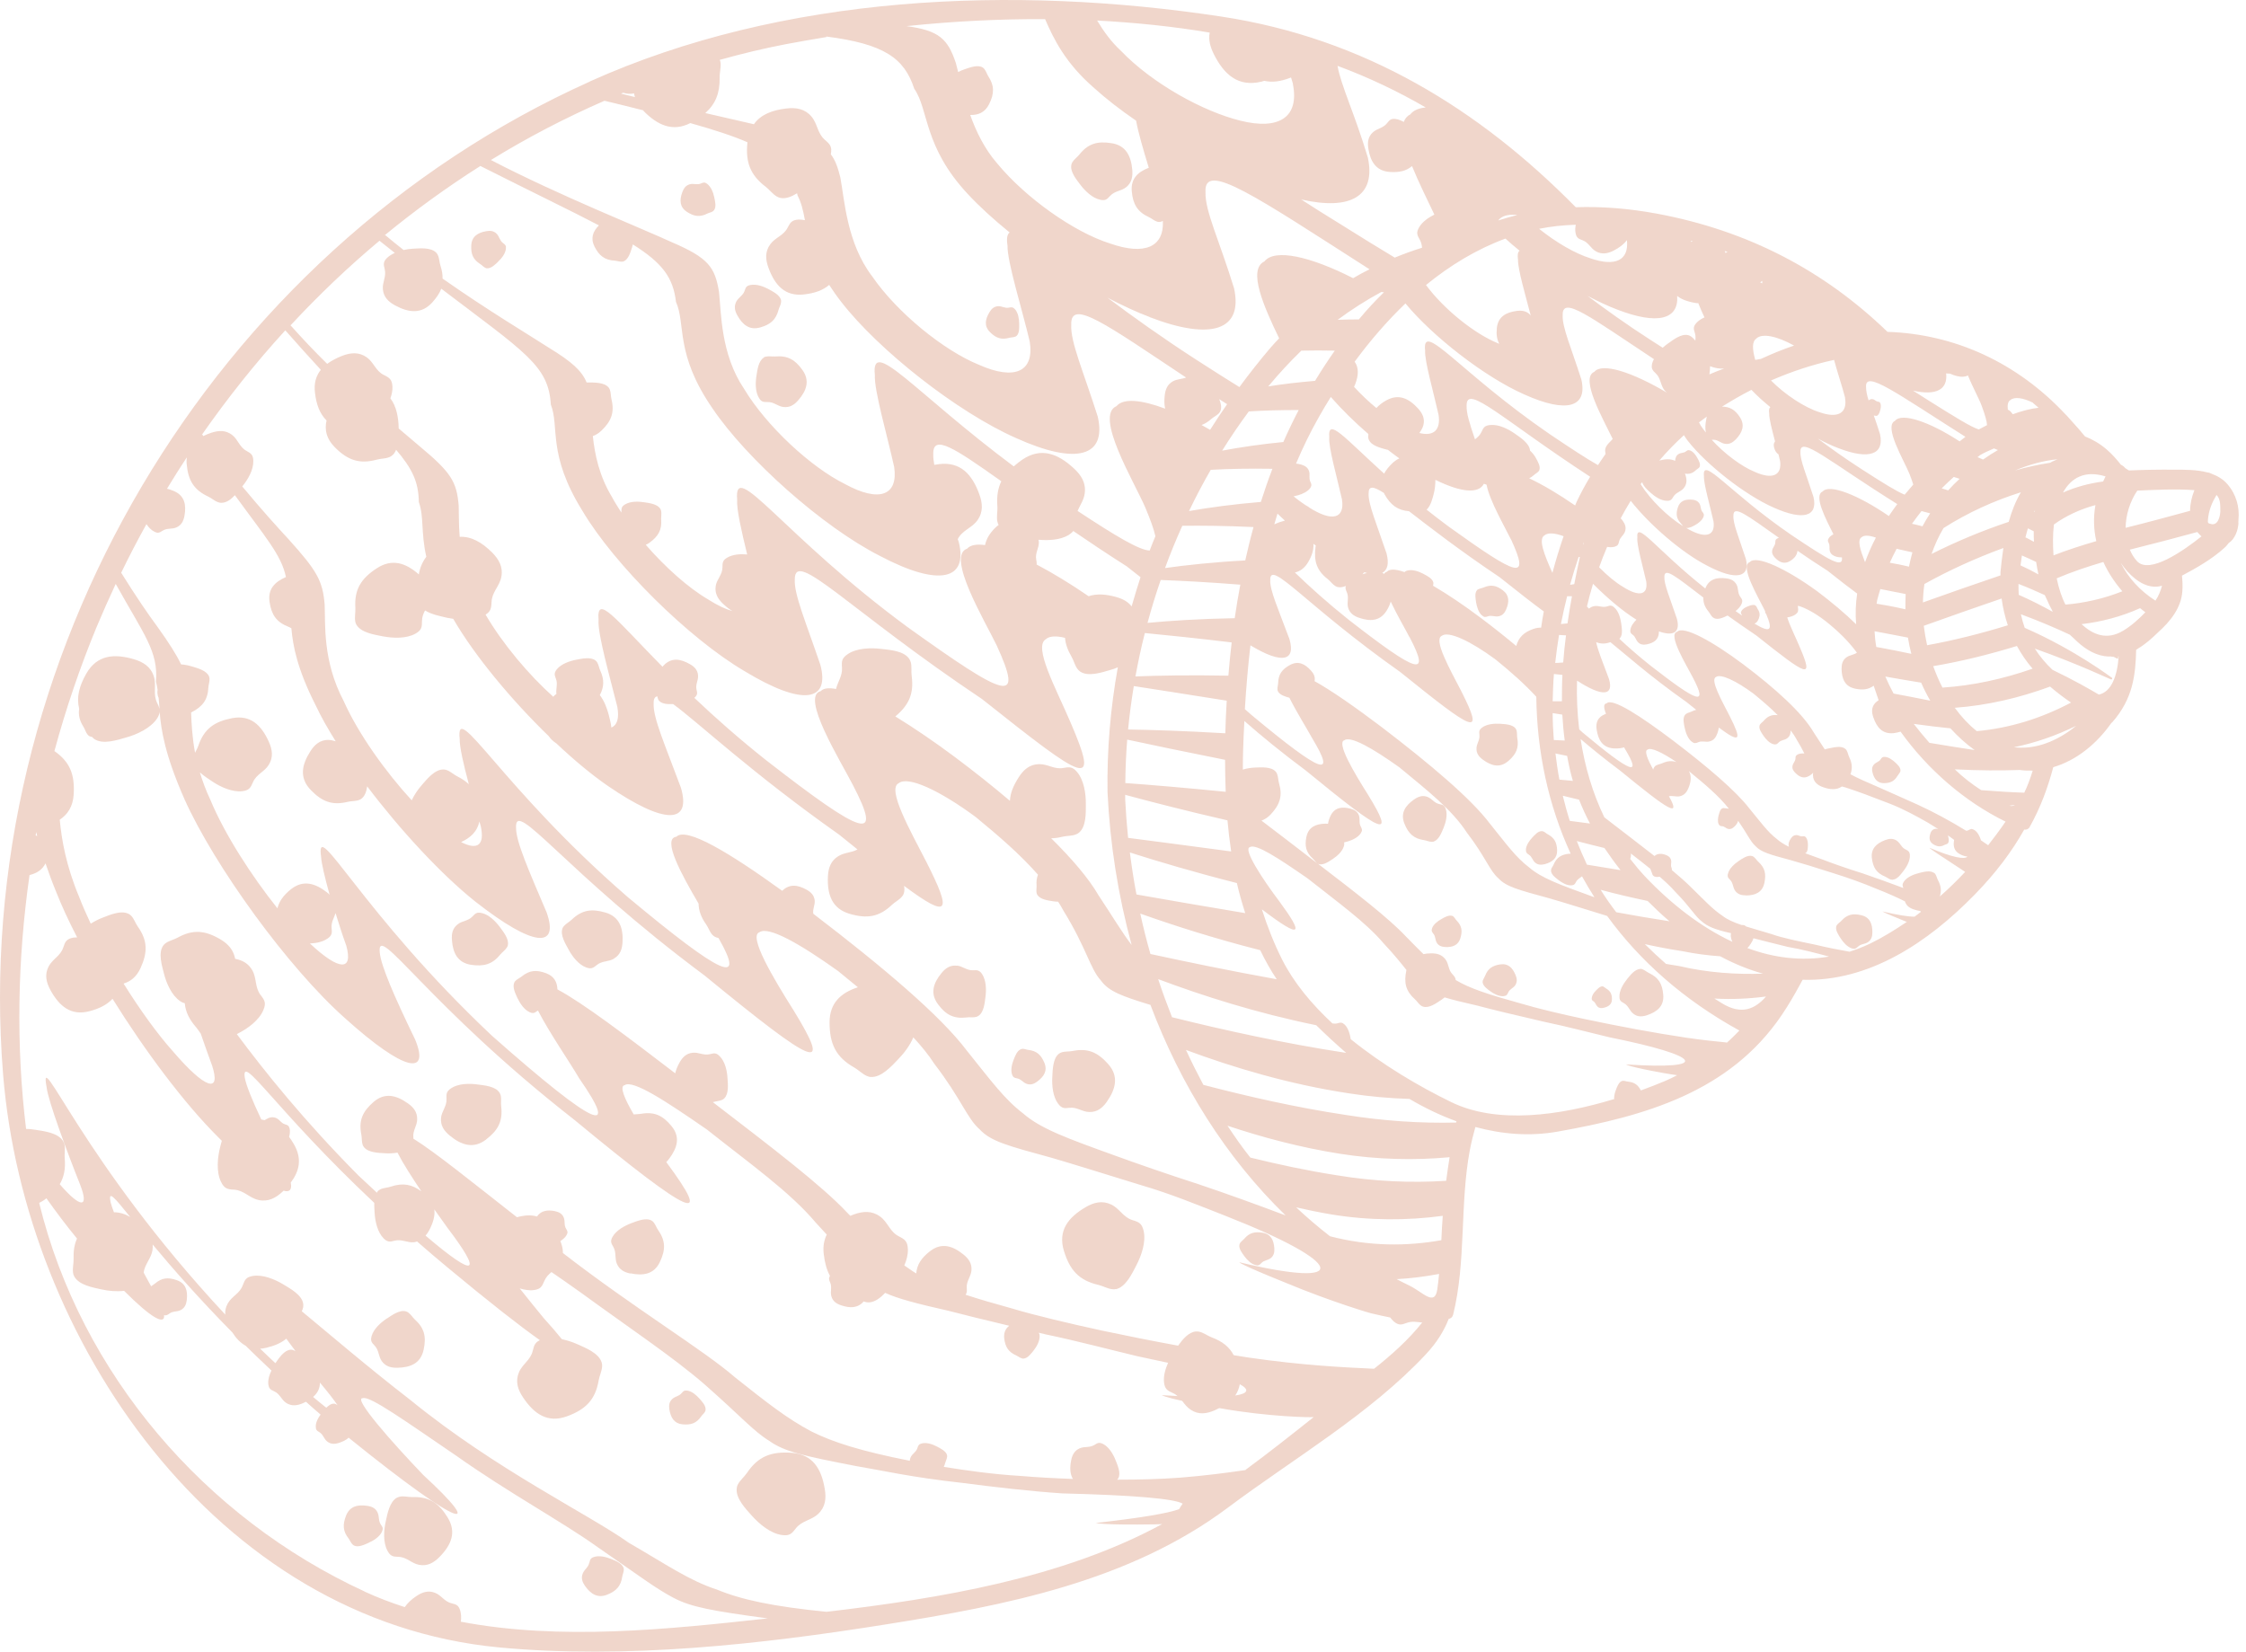 <svg width="189" height="139" viewBox="0 0 189 139" fill="none" xmlns="http://www.w3.org/2000/svg">
<path d="M49.597 131.523C49.651 131.256 49.694 131.128 49.982 131.032C50.431 130.882 51.007 131.032 51.434 131.203C51.776 131.341 52.342 131.555 52.471 131.95C52.492 132.004 52.492 132.057 52.492 132.1C52.492 132.292 52.396 132.495 52.364 132.676C52.246 133.488 51.862 133.894 51.093 134.204C50.292 134.524 49.715 134.15 49.234 133.478C49.01 133.157 48.882 132.826 49.031 132.442C49.16 132.078 49.512 131.918 49.587 131.512L49.597 131.523Z" fill="#E6BBA8" fill-opacity="0.6" style="mix-blend-mode:multiply"/>
<path d="M83.991 25.771C84.312 25.75 84.557 25.963 84.899 25.889C85.124 25.846 85.241 25.835 85.412 26.027C85.679 26.326 85.754 26.818 85.764 27.213C85.764 27.523 85.807 28.035 85.54 28.27C85.508 28.302 85.465 28.324 85.422 28.334C85.273 28.398 85.081 28.388 84.931 28.431C84.258 28.612 83.81 28.452 83.318 27.961C82.795 27.448 82.902 26.871 83.265 26.273C83.436 25.985 83.65 25.782 84.002 25.771H83.991Z" fill="#E6BBA8" fill-opacity="0.6" style="mix-blend-mode:multiply"/>
<path d="M33.427 126.033C33.512 125.99 33.598 125.969 33.683 125.947C34.014 125.894 34.378 126.001 34.698 125.99C36.108 125.947 36.909 126.481 37.657 127.688C38.447 128.959 37.966 130.038 36.973 131.042C36.492 131.523 35.969 131.822 35.275 131.694C34.623 131.576 34.239 131.042 33.544 131.021C33.064 131.01 32.85 130.967 32.605 130.508C32.22 129.793 32.295 128.767 32.466 128.009C32.605 127.389 32.786 126.364 33.416 126.033H33.427Z" fill="#E6BBA8" fill-opacity="0.6" style="mix-blend-mode:multiply"/>
<path d="M30.895 126.727C31.28 126.781 31.6 126.92 31.771 127.283C31.932 127.624 31.825 127.977 32.049 128.308C32.209 128.532 32.263 128.639 32.135 128.917C31.942 129.333 31.44 129.654 31.024 129.835C30.693 129.985 30.159 130.252 29.795 130.07C29.753 130.049 29.71 130.017 29.667 129.974C29.528 129.846 29.454 129.643 29.347 129.494C28.845 128.863 28.823 128.308 29.122 127.55C29.432 126.759 30.094 126.61 30.895 126.727Z" fill="#E6BBA8" fill-opacity="0.6" style="mix-blend-mode:multiply"/>
<path d="M93.413 16.489C93.146 16.788 93.007 16.906 92.58 16.81C91.918 16.671 91.298 16.062 90.903 15.539C90.583 15.111 90.027 14.449 90.155 13.862C90.177 13.787 90.198 13.712 90.241 13.648C90.38 13.413 90.647 13.232 90.818 13.018C91.555 12.089 92.334 11.864 93.509 12.046C94.748 12.228 95.175 13.125 95.282 14.3C95.325 14.866 95.24 15.368 94.78 15.742C94.353 16.094 93.808 16.051 93.413 16.489Z" fill="#E6BBA8" fill-opacity="0.6" style="mix-blend-mode:multiply"/>
<path d="M32.562 110.962C32.978 110.685 33.63 110.204 34.164 110.364C34.239 110.386 34.292 110.418 34.356 110.46C34.57 110.61 34.719 110.866 34.901 111.037C35.723 111.774 35.883 112.511 35.648 113.59C35.403 114.733 34.548 115.085 33.448 115.107C32.914 115.117 32.465 115.01 32.134 114.562C31.835 114.145 31.899 113.633 31.526 113.248C31.269 112.981 31.162 112.842 31.269 112.447C31.44 111.838 32.038 111.304 32.551 110.962H32.562Z" fill="#E6BBA8" fill-opacity="0.6" style="mix-blend-mode:multiply"/>
<path d="M57.352 117.253C57.501 117.072 57.576 116.997 57.832 117.029C58.228 117.082 58.612 117.424 58.868 117.713C59.071 117.947 59.434 118.321 59.37 118.674C59.37 118.717 59.349 118.759 59.328 118.802C59.253 118.952 59.103 119.058 59.007 119.197C58.612 119.774 58.153 119.934 57.459 119.87C56.722 119.806 56.433 119.293 56.326 118.599C56.273 118.268 56.316 117.969 56.572 117.734C56.807 117.51 57.138 117.51 57.352 117.243V117.253Z" fill="#E6BBA8" fill-opacity="0.6" style="mix-blend-mode:multiply"/>
<path d="M129.749 69.947C129.749 69.947 129.834 69.958 129.866 69.969C130.005 70.022 130.122 70.15 130.251 70.215C130.817 70.524 131.009 70.919 131.03 71.56C131.052 72.233 130.614 72.554 129.994 72.725C129.695 72.799 129.417 72.799 129.182 72.596C128.958 72.404 128.926 72.105 128.659 71.934C128.478 71.817 128.403 71.752 128.403 71.517C128.413 71.154 128.68 70.759 128.926 70.503C129.129 70.289 129.428 69.926 129.749 69.947Z" fill="#E6BBA8" fill-opacity="0.6" style="mix-blend-mode:multiply"/>
<path d="M124.716 61.232C125.111 60.933 125.752 60.879 126.233 60.911C126.628 60.944 127.269 60.954 127.536 61.307C127.568 61.349 127.589 61.403 127.611 61.456C127.675 61.648 127.643 61.883 127.675 62.086C127.835 62.941 127.579 63.486 126.916 64.052C126.211 64.65 125.506 64.458 124.801 63.945C124.46 63.699 124.225 63.411 124.246 62.973C124.257 62.567 124.545 62.279 124.492 61.851C124.46 61.563 124.46 61.424 124.716 61.232Z" fill="#E6BBA8" fill-opacity="0.6" style="mix-blend-mode:multiply"/>
<path d="M49.61 6.866C65.941 -0.483 85.305 -1.262 102.79 1.397C114.806 3.224 124.483 9.194 132.6 17.44C134.747 17.365 137.012 17.536 139.393 17.974C147.073 19.395 153.492 22.77 158.833 27.929C164.472 28.11 169.759 30.514 173.85 34.914C173.871 34.935 173.893 34.946 173.904 34.957C173.957 35.021 174 35.074 174.053 35.128C174.203 35.298 174.363 35.469 174.512 35.64C174.854 36.014 175.164 36.377 175.452 36.73C176.082 36.975 176.691 37.328 177.268 37.819C177.738 38.225 178.122 38.663 178.475 39.112C178.507 39.122 178.528 39.133 178.56 39.154C178.657 39.208 178.763 39.293 178.859 39.411C178.956 39.475 179.052 39.539 179.148 39.592C180.408 39.539 181.669 39.517 182.918 39.528C183.837 39.528 184.862 39.517 185.77 39.763C185.834 39.763 185.898 39.785 185.962 39.806C186.026 39.827 186.069 39.859 186.133 39.881C186.614 40.062 187.062 40.319 187.426 40.735C188.184 41.6 188.472 42.69 188.365 43.736C188.365 43.769 188.365 43.8 188.365 43.833C188.365 43.865 188.355 43.875 188.355 43.907C188.355 43.95 188.365 43.993 188.365 44.035C188.333 44.634 188.056 45.381 187.543 45.702C187.436 45.841 187.329 45.979 187.191 46.097C186.155 47.047 184.873 47.774 183.612 48.447C183.655 48.874 183.677 49.312 183.645 49.739C183.559 51.149 182.63 52.303 181.562 53.253C181.049 53.755 180.515 54.225 179.917 54.578C179.906 54.578 179.885 54.599 179.874 54.61C179.831 54.642 179.799 54.652 179.757 54.684C179.703 56.821 179.49 58.807 177.738 60.794C177.717 60.815 177.695 60.815 177.674 60.837C176.435 62.61 174.715 63.998 172.782 64.564C172.323 66.284 171.714 67.961 170.785 69.616C170.689 69.787 170.507 69.841 170.336 69.819C169.3 71.656 167.965 73.451 166.171 75.288C162.229 79.325 157.284 82.626 151.687 82.455C151.687 82.466 151.677 82.487 151.666 82.498C151.602 82.626 151.527 82.754 151.463 82.871C151.004 83.715 150.512 84.57 149.925 85.435C145.524 91.929 138.368 93.937 131.105 95.229C128.723 95.656 126.395 95.454 124.152 94.845C123.97 95.496 123.81 96.148 123.682 96.81C122.838 101.339 123.383 106.188 122.283 110.631C122.229 110.845 122.09 110.962 121.909 110.994C121.514 111.998 120.926 112.97 119.986 113.974C115.276 119.016 108.835 122.754 103.345 126.866C95.014 133.104 84.6 135.112 74.496 136.714C63.986 138.391 52.675 139.64 42.037 138.647C18.122 136.404 2.069 112.65 0.264 90.466C-2.577 55.496 17.77 21.189 49.631 6.866H49.61ZM3.052 70.022C3.03 70.118 3.019 70.204 2.998 70.3C3.041 70.321 3.084 70.343 3.126 70.364C3.094 70.246 3.073 70.14 3.052 70.022ZM17.022 36.57C17.022 36.57 17.076 36.655 17.108 36.698C17.321 36.591 17.546 36.495 17.78 36.42C18.4 36.217 18.988 36.185 19.532 36.602C20.034 36.986 20.141 37.616 20.728 37.937C21.134 38.161 21.305 38.279 21.316 38.791C21.337 39.55 20.857 40.361 20.387 40.938C22.032 42.925 23.452 44.484 24.264 45.36C26.699 48.051 27.148 48.885 27.319 50.861C27.393 52.495 27.126 55.592 28.921 58.999C30.149 61.755 32.456 64.97 34.646 67.352C34.859 66.893 35.158 66.455 35.457 66.113C35.895 65.611 36.568 64.746 37.316 64.757C37.412 64.757 37.508 64.778 37.594 64.81C37.925 64.927 38.202 65.205 38.512 65.355C38.897 65.547 39.196 65.76 39.452 65.996C39.004 64.34 38.662 62.823 38.683 62.193C38.309 58.764 42.144 66.231 52.793 75.469C60.878 82.209 62.769 82.978 60.462 78.941C60.355 78.919 60.248 78.887 60.152 78.834C60.066 78.791 60.002 78.727 59.938 78.663C59.714 78.417 59.607 78.054 59.415 77.787C58.987 77.178 58.795 76.623 58.785 76.046C57.364 73.622 55.687 70.578 56.915 70.417C57.759 69.574 61.401 71.774 65.823 74.968C66.443 74.359 67.148 74.466 67.885 74.882C68.248 75.085 68.515 75.352 68.558 75.79C68.59 76.185 68.365 76.505 68.44 76.901C74.24 81.333 79.153 85.478 81.364 88.425C83.351 90.893 84.515 92.505 86.106 93.713C87.58 94.994 89.791 95.795 93.786 97.237C95.634 97.91 98.24 98.818 100.793 99.64C103.281 100.474 105.77 101.381 108.184 102.289C103.132 97.387 99.329 91.256 96.809 84.57C94.405 83.833 93.305 83.437 92.643 82.519C91.746 81.558 91.415 79.763 89.503 76.666C89.364 76.399 89.204 76.142 89.044 75.886C88.883 75.886 88.713 75.865 88.574 75.843C88.178 75.779 87.527 75.694 87.292 75.309C87.26 75.256 87.239 75.203 87.228 75.149C87.185 74.946 87.239 74.711 87.228 74.508C87.196 74.156 87.249 73.867 87.345 73.611C85.893 71.955 84.088 70.385 82.112 68.762C79.089 66.529 76.419 65.28 75.628 65.91C74.614 66.38 76.558 69.83 78 72.628C80.061 76.73 79.954 77.435 76.077 74.551C76.12 74.775 76.12 75.01 76.045 75.213C76.013 75.309 75.96 75.384 75.895 75.459C75.671 75.737 75.308 75.907 75.062 76.142C73.984 77.178 72.958 77.328 71.516 76.911C69.999 76.474 69.604 75.277 69.668 73.771C69.701 73.056 69.903 72.447 70.544 72.052C71.068 71.731 71.644 71.774 72.157 71.486C71.666 71.09 71.164 70.684 70.619 70.246C63.206 65.013 58.795 60.826 56.648 59.256C56.242 59.267 55.74 59.267 55.474 58.989C55.431 58.946 55.399 58.893 55.377 58.839C55.345 58.764 55.335 58.679 55.313 58.604C55.1 58.636 54.993 58.818 55.004 59.213C54.95 60.431 55.975 62.716 57.3 66.295C58.176 69.296 56.029 69.488 51.126 66.124C49.781 65.194 48.307 63.966 46.822 62.567C46.544 62.385 46.331 62.182 46.181 61.958C43.02 58.893 39.922 55.165 38.138 52.078C37.968 52.046 37.797 52.025 37.636 51.993C37.102 51.865 36.323 51.726 35.767 51.373C35.628 51.64 35.511 51.918 35.511 52.26C35.511 52.783 35.479 53.029 34.977 53.317C34.197 53.766 33.065 53.712 32.21 53.552C31.516 53.413 30.384 53.253 29.989 52.57C29.935 52.484 29.903 52.388 29.893 52.292C29.829 51.929 29.925 51.523 29.903 51.17C29.807 49.611 30.373 48.703 31.687 47.838C32.99 46.973 34.154 47.379 35.244 48.34C35.34 47.763 35.554 47.282 35.874 46.855C35.404 44.773 35.692 43.491 35.244 42.252C35.222 40.553 34.688 39.443 33.332 37.851C33.257 38.033 33.161 38.204 33.011 38.321C32.937 38.385 32.851 38.439 32.766 38.471C32.435 38.61 32.029 38.588 31.698 38.684C30.245 39.08 29.262 38.727 28.194 37.659C27.468 36.943 27.297 36.185 27.479 35.384C26.913 34.818 26.624 34.07 26.507 33.066C26.4 32.244 26.603 31.614 26.998 31.122C26.101 30.15 25.097 29.04 24.008 27.8C21.476 30.567 19.137 33.515 16.98 36.602L17.022 36.57ZM38.801 70.866C40.189 71.582 40.798 71.112 40.456 69.531C40.413 69.403 40.381 69.264 40.339 69.136C40.168 69.969 39.602 70.503 38.801 70.866ZM107.554 57.493C107.575 56.735 107.885 56.329 108.547 55.966C109.252 55.582 109.807 55.87 110.32 56.436C110.555 56.692 110.694 56.981 110.619 57.323C112.114 58.156 114.133 59.576 116.28 61.2C120.349 64.308 123.799 67.224 125.359 69.296C126.747 71.016 127.559 72.158 128.681 73.002C129.717 73.899 131.255 74.455 134.053 75.469C134.085 75.48 134.128 75.501 134.171 75.512C133.807 74.935 133.455 74.348 133.124 73.75C132.953 73.899 132.739 73.985 132.622 74.22C132.526 74.412 132.462 74.498 132.227 74.508C131.853 74.53 131.447 74.295 131.158 74.07C130.924 73.889 130.539 73.622 130.518 73.291C130.518 73.248 130.518 73.205 130.528 73.162C130.571 73.013 130.689 72.885 130.742 72.746C130.998 72.148 131.383 71.923 132.024 71.849C132.077 71.849 132.12 71.849 132.173 71.849C130.293 67.758 129.332 63.282 129.279 58.636C128.307 57.579 127.153 56.554 125.861 55.507C123.746 53.947 121.877 53.072 121.321 53.51C120.616 53.841 121.973 56.255 122.988 58.209C124.932 62.076 124.13 61.638 117.829 56.554C109.882 50.946 106.849 47.016 106.891 48.821C106.849 49.675 107.575 51.277 108.504 53.776C109.049 55.646 107.885 55.913 105.225 54.311C105.012 56.105 104.862 57.91 104.755 59.683C104.948 59.854 105.14 60.025 105.343 60.196C111.313 65.162 112.456 65.504 110.427 62.14C110.01 61.371 109.102 59.929 108.504 58.722C108.173 58.626 107.682 58.498 107.532 58.166C107.511 58.124 107.5 58.07 107.5 58.028C107.479 57.846 107.554 57.654 107.554 57.483V57.493ZM145.663 78.535C144.275 78.225 143.687 77.958 143.228 77.563C142.651 77.136 142.277 76.377 140.974 75.053C140.6 74.626 140.152 74.209 139.66 73.782C139.479 73.814 139.276 73.825 139.148 73.718C139.126 73.696 139.105 73.675 139.084 73.654C139.02 73.558 139.009 73.429 138.956 73.333C138.924 73.258 138.902 73.194 138.891 73.13C138.379 72.714 137.813 72.276 137.236 71.827C137.257 71.998 137.236 72.148 137.183 72.287C137.567 72.778 137.962 73.258 138.389 73.718C140.536 75.993 143.057 77.99 145.781 79.261C145.727 79.154 145.685 79.037 145.663 78.898C145.631 78.759 145.642 78.642 145.663 78.535ZM144.755 80.479C143.698 80.404 142.619 80.265 141.53 80.041C140.462 79.881 139.426 79.678 138.411 79.454C138.988 80.03 139.586 80.586 140.195 81.12C140.568 81.184 140.942 81.248 141.305 81.301C143.719 81.867 146.122 82.017 148.355 81.942C147.137 81.6 145.93 81.109 144.755 80.479ZM140.483 77.531C139.842 76.986 139.233 76.409 138.646 75.822C137.279 75.534 135.944 75.224 134.694 74.882C135.1 75.534 135.538 76.164 136.008 76.772C137.46 77.04 138.966 77.296 140.483 77.531ZM136.36 73.216C135.879 72.607 135.431 71.987 135.014 71.368C134.213 71.176 133.423 70.973 132.686 70.781C132.942 71.443 133.231 72.105 133.54 72.767C134.438 72.917 135.388 73.077 136.349 73.227L136.36 73.216ZM133.818 40.126C126.48 35.341 123.393 32.255 123.415 34.124C123.383 34.743 123.671 35.672 124.12 36.975C124.333 36.804 124.536 36.634 124.664 36.356C124.835 35.971 124.942 35.811 125.401 35.769C126.106 35.694 126.918 36.1 127.474 36.495C127.933 36.815 128.702 37.306 128.755 37.926C128.958 38.108 129.14 38.343 129.257 38.567C129.396 38.834 129.652 39.251 129.535 39.56C129.524 39.603 129.492 39.635 129.471 39.667C129.375 39.785 129.204 39.859 129.097 39.966C128.958 40.094 128.819 40.18 128.681 40.255C129.823 40.788 131.169 41.59 132.547 42.54C132.59 42.444 132.622 42.348 132.664 42.252C133.017 41.504 133.401 40.799 133.807 40.126H133.818ZM133.209 45.819H133.231C133.252 45.745 133.273 45.659 133.295 45.584C133.263 45.67 133.231 45.745 133.199 45.83L133.209 45.819ZM143.495 49.536C143.794 48.746 144.435 48.575 145.236 48.671C145.62 48.714 145.941 48.842 146.133 49.205C146.304 49.536 146.208 49.899 146.443 50.22C146.603 50.444 146.667 50.551 146.55 50.829C146.454 51.053 146.261 51.256 146.048 51.427C146.24 51.555 146.422 51.683 146.592 51.8C146.592 51.769 146.582 51.747 146.56 51.726C146.496 51.608 146.464 51.555 146.539 51.427C146.646 51.234 146.891 51.096 147.105 51.021C147.276 50.957 147.532 50.85 147.703 50.946C147.725 50.957 147.746 50.978 147.757 50.989C147.821 51.053 147.853 51.16 147.895 51.234C148.12 51.555 148.12 51.822 147.949 52.174C147.874 52.335 147.767 52.431 147.639 52.484C149.006 53.307 149.209 53.05 148.622 51.672C148.622 51.672 148.6 51.662 148.6 51.651C148.568 51.608 148.547 51.566 148.536 51.523C148.536 51.502 148.536 51.469 148.536 51.448C148.515 51.395 148.494 51.341 148.462 51.288C147.981 50.294 146.368 47.603 147.244 47.304C147.799 46.684 150.32 47.87 152.905 49.75C154.112 50.658 155.244 51.608 156.195 52.538C156.12 51.672 156.152 50.807 156.28 49.953C155.65 49.493 154.838 48.863 153.802 48.041C152.862 47.443 152.018 46.877 151.26 46.353C151.207 46.738 151.004 46.983 150.63 47.218C150.149 47.507 149.743 47.325 149.369 46.941C149.188 46.759 149.081 46.556 149.134 46.3C149.188 46.054 149.38 45.915 149.391 45.648C149.391 45.467 149.412 45.392 149.594 45.296C149.626 45.275 149.669 45.275 149.701 45.264C147.02 43.373 145.845 42.444 145.866 43.405C145.823 44.057 146.325 45.221 146.913 47.037C147.297 48.586 146.122 48.906 143.677 47.614C141.53 46.524 138.774 44.132 137.225 42.145C136.926 42.626 136.648 43.117 136.381 43.619C136.446 43.694 136.51 43.758 136.563 43.843C136.766 44.132 136.862 44.42 136.734 44.762C136.616 45.072 136.317 45.221 136.243 45.574C136.189 45.809 136.157 45.915 135.901 46.001C135.698 46.065 135.463 46.065 135.239 46.022C134.993 46.588 134.779 47.165 134.566 47.742C135.239 48.425 135.954 49.023 136.574 49.387C137.962 50.273 138.699 50.06 138.528 48.927C138.24 47.656 137.727 45.862 137.781 45.275C137.642 43.694 139.34 46.225 143.527 49.547L143.495 49.536ZM170.144 46.748C170.101 47.037 170.058 47.315 170.026 47.582C170.55 47.817 171.052 48.073 171.532 48.34C171.458 47.998 171.394 47.646 171.34 47.293C170.945 47.112 170.56 46.919 170.144 46.748ZM171.244 42.946C171.244 42.946 171.201 43.021 171.18 43.064C171.191 43.064 171.212 43.085 171.223 43.085C171.223 43.032 171.233 42.989 171.244 42.935V42.946ZM171.159 45.606C171.148 45.306 171.126 45.008 171.137 44.708C170.977 44.623 170.817 44.548 170.646 44.463C170.571 44.708 170.507 44.965 170.443 45.221C170.689 45.339 170.924 45.477 171.169 45.606H171.159ZM163.554 44.431C163.137 45.125 162.806 45.862 162.539 46.62C164.6 45.584 166.79 44.666 169.033 43.918C169.279 43.032 169.61 42.188 170.058 41.429C167.773 42.145 165.562 43.16 163.564 44.431H163.554ZM164.9 40.297C164.739 40.244 164.568 40.19 164.408 40.137C164.066 40.447 163.725 40.767 163.394 41.098C163.575 41.152 163.757 41.216 163.938 41.269C164.237 40.938 164.558 40.607 164.9 40.297ZM159.666 47.475C159.997 47.539 160.317 47.614 160.638 47.688C160.723 47.282 160.819 46.877 160.926 46.481C160.606 46.407 160.285 46.332 159.965 46.268C159.847 46.236 159.73 46.214 159.602 46.182C159.399 46.567 159.207 46.951 159.025 47.357C159.239 47.4 159.442 47.432 159.655 47.475H159.666ZM158.235 49.558C158.149 49.867 158.042 50.166 157.968 50.487C157.946 50.594 157.936 50.7 157.914 50.807C158.245 50.861 158.576 50.914 158.908 50.978C159.388 51.064 159.858 51.17 160.339 51.277C160.339 50.85 160.339 50.423 160.36 49.995C159.986 49.921 159.612 49.835 159.228 49.771C158.897 49.696 158.566 49.643 158.245 49.579L158.235 49.558ZM161.77 44.303C161.962 43.939 162.176 43.576 162.422 43.202C162.176 43.138 161.941 43.074 161.695 43.01C161.418 43.363 161.151 43.715 160.894 44.078C161.193 44.142 161.482 44.217 161.77 44.292V44.303ZM161.941 49.13C161.866 49.654 161.823 50.177 161.813 50.7C163.97 49.931 166.149 49.162 168.339 48.425C168.339 48.329 168.339 48.244 168.339 48.148C168.403 47.486 168.478 46.802 168.584 46.118C166.256 46.973 164.002 47.998 161.952 49.141L161.941 49.13ZM161.887 52.676C161.952 53.221 162.048 53.766 162.165 54.3C164.472 53.883 166.726 53.307 168.958 52.623C168.723 51.918 168.542 51.17 168.435 50.369C166.235 51.117 164.045 51.897 161.887 52.666V52.676ZM169.855 49.13C169.855 49.451 169.855 49.75 169.877 50.06C170.902 50.508 171.853 50.999 172.739 51.491C172.697 51.405 172.665 51.32 172.622 51.234C172.622 51.234 172.622 51.234 172.611 51.224C172.483 50.989 172.365 50.733 172.248 50.465C172.195 50.337 172.12 50.22 172.066 50.081C171.361 49.761 170.635 49.44 169.855 49.141V49.13ZM169.727 54.364C167.42 55.069 165.081 55.656 162.678 56.062C162.902 56.682 163.159 57.291 163.458 57.867C166.053 57.696 168.595 57.13 171.041 56.276C170.528 55.678 170.09 55.037 169.717 54.353L169.727 54.364ZM164.494 59.566C165.07 60.356 165.69 61.008 166.341 61.531C169.118 61.285 171.799 60.441 174.277 59.128C173.647 58.7 173.06 58.252 172.515 57.782C169.93 58.733 167.239 59.363 164.494 59.566ZM164.13 61.296C163.126 61.189 162.112 61.072 161.044 60.922C161.46 61.467 161.909 62.001 162.357 62.514C163.682 62.738 164.953 62.941 166.16 63.122C165.412 62.578 164.739 61.969 164.13 61.296ZM162.432 58.967C162.144 58.476 161.887 57.963 161.663 57.451C160.67 57.291 159.677 57.12 158.651 56.938C158.854 57.419 159.089 57.899 159.345 58.369C160.392 58.562 161.418 58.764 162.432 58.967ZM160.841 55.037C160.723 54.588 160.627 54.129 160.552 53.659C159.869 53.531 159.185 53.392 158.491 53.264C158.245 53.221 157.989 53.168 157.743 53.125C157.765 53.574 157.807 54.011 157.893 54.449C157.978 54.46 158.064 54.471 158.149 54.492C159.057 54.652 159.954 54.845 160.841 55.026V55.037ZM157.85 45.242C157.295 45.05 156.857 45.018 156.643 45.221C156.269 45.445 156.547 46.311 156.942 47.315C157.199 46.61 157.498 45.926 157.85 45.253V45.242ZM158.929 43.448C159.164 43.106 159.399 42.764 159.655 42.423C153.941 38.855 151.452 36.612 151.506 38.033C151.474 38.738 151.997 39.923 152.606 41.825C152.98 43.459 151.762 43.843 149.241 42.711C146.795 41.632 143.57 39.069 142.032 37.104C141.903 36.933 141.797 36.783 141.701 36.623C140.974 37.285 140.28 38.001 139.628 38.759C139.821 38.706 140.034 38.663 140.28 38.652C140.547 38.642 140.771 38.695 140.964 38.781C140.964 38.781 140.964 38.77 140.964 38.759C140.985 38.524 141.049 38.332 141.263 38.204C141.466 38.086 141.679 38.14 141.871 37.99C142 37.883 142.064 37.851 142.235 37.915C142.491 38.011 142.705 38.31 142.833 38.545C142.94 38.738 143.121 39.047 143.025 39.282C143.014 39.315 142.993 39.336 142.972 39.357C142.897 39.443 142.779 39.496 142.694 39.582C142.405 39.849 142.128 39.913 141.786 39.859C141.797 39.913 141.829 39.945 141.839 39.998C141.957 40.393 141.957 40.757 141.679 41.088C141.423 41.397 141.028 41.44 140.814 41.803C140.665 42.049 140.579 42.156 140.269 42.145C139.778 42.145 139.255 41.792 138.902 41.472C138.656 41.248 138.293 40.938 138.187 40.575C138.144 40.628 138.101 40.692 138.058 40.746C138.891 42.081 140.365 43.502 141.626 44.281C141.562 44.206 141.508 44.11 141.444 44.046C141.06 43.63 141.017 43.256 141.188 42.711C141.369 42.145 141.818 42.006 142.373 42.049C142.64 42.07 142.865 42.145 143.014 42.391C143.142 42.615 143.089 42.871 143.26 43.085C143.377 43.234 143.42 43.309 143.345 43.502C143.228 43.8 142.907 44.046 142.63 44.196C142.438 44.303 142.138 44.463 141.893 44.431C141.978 44.484 142.074 44.538 142.16 44.58C143.591 45.36 144.36 45.05 144.189 43.875C143.901 42.572 143.356 40.714 143.388 40.094C143.196 38.289 145.439 41.387 150.737 45.018C153.952 47.176 155.116 47.87 154.998 46.909C154.849 46.909 154.678 46.898 154.507 46.845C154.261 46.77 154.069 46.652 153.984 46.396C153.909 46.161 154.005 45.937 153.887 45.702C153.802 45.541 153.781 45.467 153.887 45.296C153.973 45.157 154.122 45.05 154.283 44.965C153.663 43.715 152.584 41.696 153.375 41.365C153.941 40.692 156.398 41.675 158.929 43.416V43.448ZM135.11 38.193C135.078 38.054 135.057 37.915 135.089 37.776C135.11 37.691 135.132 37.627 135.175 37.552C135.303 37.328 135.538 37.146 135.709 36.943C134.907 35.267 132.921 31.817 134.16 31.293C134.833 30.492 137.364 31.325 140.291 33.056C140.205 32.991 140.12 32.917 140.056 32.831C139.714 32.393 139.767 31.838 139.34 31.432C139.041 31.154 138.934 31.005 139.03 30.578C139.062 30.449 139.116 30.343 139.18 30.225C133.829 26.69 131.447 24.842 131.5 26.519C131.447 27.534 132.205 29.221 133.07 31.934C133.604 34.263 131.863 34.818 128.264 33.194C124.921 31.72 120.552 28.302 118.267 25.536C116.707 27.032 115.287 28.687 113.994 30.439C114.357 30.951 114.315 31.592 114.058 32.286C114.026 32.383 113.984 32.468 113.941 32.553C114.528 33.194 115.169 33.803 115.821 34.337C116.045 34.102 116.301 33.889 116.654 33.696C117.701 33.109 118.555 33.536 119.324 34.369C119.687 34.775 119.911 35.202 119.783 35.758C119.719 36.025 119.58 36.228 119.442 36.441C120.648 36.74 121.247 36.185 121.054 34.903C120.638 33.034 119.869 30.385 119.922 29.499C119.644 26.914 122.849 31.347 130.411 36.538C132.184 37.734 133.508 38.599 134.47 39.144C134.673 38.834 134.886 38.514 135.1 38.214L135.11 38.193ZM96.745 26.679C95.623 26.262 94.427 25.696 93.198 25.055C95.292 26.626 97.781 28.409 100.675 30.279C102.064 31.176 103.26 31.934 104.296 32.575C105.129 31.443 105.994 30.343 106.913 29.264C107.148 28.986 107.393 28.74 107.639 28.473C106.379 25.867 104.958 22.684 106.4 22.001C107.265 20.901 110.256 21.573 113.866 23.411C114.315 23.144 114.774 22.898 115.244 22.663C105.717 16.564 101.263 13.477 101.444 16.18C101.391 17.75 102.598 20.206 103.847 24.265C104.606 27.758 102 28.708 96.745 26.69V26.679ZM107.992 37.2C108.387 36.292 108.825 35.395 109.284 34.508C107.799 34.508 106.379 34.54 105.086 34.626C104.296 35.694 103.548 36.794 102.843 37.926C104.371 37.638 106.112 37.381 107.981 37.2H107.992ZM107.244 44.121C107.5 44.004 107.767 43.907 108.013 43.843C108.045 43.843 108.088 43.822 108.12 43.811C107.906 43.619 107.703 43.416 107.5 43.224C107.404 43.523 107.319 43.822 107.233 44.121H107.244ZM120.584 49.291C121.813 50.006 123.223 50.957 124.654 52.035C125.69 52.815 126.672 53.595 127.591 54.364C127.805 53.606 128.253 53.2 129.054 52.922C129.279 52.847 129.492 52.815 129.685 52.826C129.749 52.367 129.823 51.918 129.909 51.459C128.99 50.786 127.773 49.835 126.192 48.575C122.827 46.321 120.328 44.377 118.566 43.021C117.626 42.946 117.038 42.519 116.526 41.632C116.494 41.579 116.483 41.526 116.451 41.483C115.564 40.917 115.158 40.863 115.169 41.536C115.126 42.412 115.821 44.035 116.675 46.567C116.899 47.432 116.761 47.977 116.312 48.212C116.344 48.222 116.387 48.233 116.408 48.255C116.43 48.265 116.44 48.286 116.462 48.308C116.515 48.222 116.59 48.148 116.707 48.116C116.942 47.859 117.476 47.891 118.192 48.148C118.245 48.084 118.32 48.041 118.459 48.009C118.865 47.913 119.377 48.084 119.741 48.276C120.04 48.436 120.531 48.66 120.616 49.023C120.616 49.066 120.627 49.12 120.616 49.162C120.616 49.216 120.595 49.258 120.574 49.312L120.584 49.291ZM131.543 55.752C131.596 54.983 131.682 54.225 131.778 53.467C131.586 53.467 131.372 53.445 131.191 53.435C131.062 54.214 130.956 55.005 130.87 55.795C131.084 55.785 131.319 55.774 131.543 55.752ZM130.763 56.714C130.699 57.483 130.678 58.252 130.656 59.021C130.902 59.021 131.169 59.021 131.436 59.021C131.436 58.284 131.436 57.536 131.479 56.799C131.233 56.778 130.998 56.746 130.774 56.724L130.763 56.714ZM131.906 52.452C132.013 51.683 132.141 50.925 132.28 50.177C132.152 50.177 132.002 50.177 131.874 50.177C131.682 50.957 131.5 51.736 131.351 52.516C131.522 52.495 131.725 52.473 131.906 52.463V52.452ZM131.874 63.614C131.532 63.55 131.201 63.475 130.891 63.411C130.977 64.148 131.084 64.885 131.223 65.611C131.586 65.643 131.97 65.675 132.355 65.718C132.152 65.023 132.002 64.329 131.874 63.614ZM131.671 62.321C131.575 61.606 131.511 60.879 131.468 60.142C131.191 60.1 130.924 60.057 130.656 60.014C130.656 60.773 130.699 61.52 130.753 62.279C131.041 62.289 131.351 62.3 131.66 62.321H131.671ZM131.575 45.125C130.827 44.847 130.251 44.815 129.973 45.05C129.417 45.36 129.962 46.706 130.635 48.212C130.913 47.186 131.223 46.15 131.575 45.125ZM127.142 45.392C126.651 44.377 125.348 42.145 125.092 40.788C125.017 40.767 124.942 40.746 124.867 40.714C124.44 41.547 123.03 41.483 120.787 40.383C120.787 40.778 120.745 41.173 120.659 41.515C120.552 41.931 120.403 42.562 120.05 42.893C120.648 43.363 121.257 43.843 121.93 44.335C127.773 48.522 128.777 48.927 127.153 45.392H127.142ZM118.608 53.627C118.267 52.954 117.551 51.747 117.028 50.626C116.953 50.882 116.846 51.138 116.675 51.405C116.12 52.281 115.297 52.313 114.368 51.993C113.919 51.843 113.578 51.598 113.439 51.128C113.321 50.69 113.535 50.284 113.332 49.835C113.236 49.622 113.193 49.483 113.247 49.312C113.022 49.408 112.798 49.451 112.584 49.408C112.51 49.387 112.435 49.365 112.371 49.323C112.125 49.173 111.944 48.906 111.73 48.735C110.779 47.998 110.544 47.197 110.705 46.001C110.705 45.969 110.715 45.947 110.726 45.915C110.662 45.862 110.587 45.809 110.523 45.766C110.555 46.279 110.405 46.77 110.064 47.336C109.765 47.827 109.391 48.084 108.964 48.18C110.224 49.397 111.73 50.754 113.514 52.174C119.324 56.692 120.403 57.034 118.619 53.627H118.608ZM115.03 48.222C114.956 48.201 114.881 48.18 114.806 48.158C114.753 48.212 114.699 48.276 114.646 48.329C114.731 48.308 114.817 48.276 114.891 48.255C114.934 48.255 114.988 48.233 115.03 48.222ZM110.138 42.69C112.114 43.961 113.172 43.64 112.926 42.028C112.52 40.212 111.783 37.648 111.858 36.815C111.709 35.074 113.108 36.815 116.472 39.859C116.632 39.56 116.867 39.272 117.156 38.994C117.348 38.812 117.54 38.674 117.754 38.578C117.434 38.353 117.102 38.097 116.782 37.851C116.771 37.851 116.75 37.851 116.739 37.851C116.248 37.712 115.425 37.541 115.191 37.018C115.158 36.954 115.137 36.879 115.137 36.804C115.137 36.719 115.137 36.623 115.148 36.527C113.984 35.523 112.905 34.455 111.986 33.408C111.634 33.974 111.292 34.54 110.972 35.117C110.256 36.377 109.626 37.68 109.06 39.016C109.199 39.026 109.348 39.058 109.508 39.101C109.818 39.197 110.064 39.347 110.16 39.667C110.256 39.966 110.117 40.244 110.267 40.543C110.363 40.746 110.395 40.842 110.267 41.056C110.053 41.376 109.604 41.568 109.252 41.675C109.134 41.707 108.996 41.739 108.857 41.771C109.305 42.134 109.743 42.455 110.16 42.69H110.138ZM112.328 29.509C111.367 29.488 110.416 29.488 109.508 29.509C108.547 30.439 107.618 31.443 106.721 32.522C107.949 32.319 109.284 32.169 110.662 32.051C111.185 31.186 111.741 30.332 112.328 29.499V29.509ZM102.694 34.594C102.662 34.658 102.63 34.722 102.576 34.775C102.405 34.967 102.128 35.085 101.935 35.256C101.658 35.502 101.391 35.662 101.113 35.769C101.348 35.897 101.594 36.035 101.829 36.174C102.288 35.448 102.769 34.722 103.26 34.017C103.036 33.878 102.811 33.728 102.598 33.59C102.737 33.931 102.822 34.294 102.694 34.594ZM101.882 39.539C101.231 40.671 100.622 41.825 100.056 43.01C101.743 42.711 103.805 42.433 106.101 42.241C106.4 41.301 106.721 40.372 107.073 39.453C105.161 39.421 103.388 39.453 101.882 39.539ZM112.563 26.914C113.15 26.893 113.749 26.882 114.347 26.882C115.03 26.059 115.735 25.301 116.462 24.596C116.387 24.596 116.312 24.575 116.237 24.575C114.966 25.259 113.749 26.038 112.563 26.914ZM132.835 46.887C132.579 47.656 132.333 48.436 132.12 49.216C132.227 49.194 132.355 49.184 132.472 49.162C132.611 48.425 132.771 47.699 132.921 46.994C132.921 46.951 132.942 46.919 132.953 46.877C132.91 46.877 132.867 46.877 132.835 46.877V46.887ZM131.511 66.978C131.682 67.683 131.874 68.388 132.098 69.082C132.643 69.157 133.209 69.232 133.797 69.307C133.455 68.655 133.145 67.982 132.878 67.299C132.408 67.192 131.949 67.074 131.511 66.968V66.978ZM104.787 47.165C105.001 46.225 105.225 45.285 105.482 44.356C103.174 44.249 101.124 44.228 99.49 44.249C98.966 45.413 98.475 46.599 98.037 47.806C99.799 47.56 102.128 47.304 104.798 47.165H104.787ZM97.674 48.81C97.257 50.006 96.894 51.202 96.563 52.42C98.357 52.249 100.91 52.078 103.901 52.025C104.04 51.085 104.189 50.145 104.371 49.205C101.69 48.992 99.383 48.874 97.674 48.81ZM87.196 47.08C87.228 47.261 87.249 47.389 87.228 47.507C88.584 48.222 90.069 49.12 91.607 50.177C92.291 49.942 93.092 50.006 93.957 50.252C94.48 50.401 94.918 50.636 95.228 51.032C95.463 50.209 95.709 49.387 95.975 48.575C95.612 48.286 95.228 47.987 94.822 47.667C93.177 46.62 91.692 45.627 90.315 44.687C90.229 44.804 90.101 44.911 89.919 45.029C89.215 45.445 88.253 45.499 87.388 45.424C87.388 45.488 87.42 45.541 87.42 45.606C87.442 46.14 87.089 46.535 87.196 47.09V47.08ZM103.11 61.723C103.132 60.794 103.174 59.865 103.228 58.967C99.949 58.444 97.215 58.017 95.409 57.739C95.207 58.957 95.046 60.174 94.929 61.392C96.862 61.424 99.735 61.51 103.11 61.712V61.723ZM94.854 62.246C94.758 63.464 94.704 64.682 94.694 65.899C96.766 66.049 99.725 66.295 103.142 66.636C103.11 65.739 103.089 64.831 103.089 63.945C99.66 63.261 96.787 62.663 94.865 62.246H94.854ZM94.683 66.882C94.683 67.01 94.683 67.138 94.683 67.266C94.737 68.356 94.822 69.435 94.929 70.513C97.172 70.802 100.194 71.197 103.602 71.656C103.474 70.791 103.367 69.915 103.292 69.04C99.767 68.228 96.777 67.459 94.694 66.893L94.683 66.882ZM95.548 56.927C97.396 56.853 100.13 56.799 103.367 56.863C103.442 55.934 103.538 54.994 103.644 54.065C100.632 53.702 98.09 53.445 96.339 53.275C96.029 54.481 95.773 55.699 95.548 56.917V56.927ZM104.082 74.316C100.504 73.408 97.385 72.479 95.078 71.742C95.228 72.927 95.409 74.113 95.634 75.277C98.133 75.715 101.305 76.27 104.787 76.847C104.52 76.014 104.275 75.17 104.082 74.316ZM95.954 76.89C96.2 78.033 96.488 79.165 96.809 80.287C99.821 80.938 103.516 81.707 107.436 82.412C106.913 81.632 106.454 80.81 106.048 79.966C102.149 78.973 98.667 77.851 95.965 76.89H95.954ZM97.46 82.401C97.813 83.48 98.208 84.548 98.624 85.606C102.907 86.674 108.088 87.817 113.279 88.607C112.403 87.849 111.559 87.069 110.758 86.279C105.706 85.253 101.102 83.769 97.46 82.401ZM24.435 27.363C25.449 28.495 26.496 29.606 27.532 30.62C27.895 30.353 28.323 30.129 28.814 29.937C29.529 29.67 30.202 29.616 30.854 30.065C31.463 30.492 31.602 31.218 32.307 31.56C32.787 31.795 32.99 31.945 33.022 32.532C33.044 32.853 32.969 33.194 32.851 33.526C33.364 34.177 33.535 35.192 33.546 35.982C33.546 36.004 33.546 36.035 33.546 36.057C34.272 36.676 34.881 37.189 35.319 37.563C37.968 39.763 38.427 40.543 38.598 42.529C38.619 43.202 38.598 44.121 38.683 45.178C39.655 45.125 40.552 45.648 41.396 46.481C41.983 47.069 42.347 47.71 42.186 48.553C42.037 49.344 41.396 49.814 41.364 50.668C41.343 51.192 41.289 51.459 40.862 51.726C42.315 54.214 44.526 56.821 46.555 58.636C46.63 58.551 46.715 58.465 46.822 58.401C46.758 57.963 46.961 57.568 46.779 57.12C46.651 56.788 46.619 56.639 46.854 56.329C47.228 55.87 47.943 55.624 48.51 55.517C48.969 55.432 49.717 55.261 50.122 55.592C50.176 55.635 50.218 55.688 50.251 55.742C50.379 55.945 50.411 56.222 50.517 56.447C50.87 57.216 50.827 57.835 50.475 58.498C50.838 58.967 51.073 59.587 51.212 60.11C51.287 60.42 51.404 60.826 51.447 61.232C51.927 61.029 52.12 60.463 51.949 59.491C51.319 56.959 50.272 53.317 50.368 52.174C50.186 49.931 51.767 52.068 55.751 56.116C55.783 56.084 55.794 56.052 55.826 56.02C56.488 55.315 57.246 55.432 58.048 55.891C58.432 56.105 58.71 56.383 58.742 56.842C58.774 57.269 58.507 57.6 58.614 58.038C58.688 58.337 58.699 58.476 58.453 58.711C58.453 58.711 58.432 58.711 58.432 58.733C60.13 60.345 62.138 62.129 64.467 63.977C72.766 70.428 74.304 70.919 71.762 66.049C70.726 64.03 67.34 58.583 69.06 58.166C69.305 57.91 69.754 57.867 70.352 57.985C70.491 57.376 70.897 56.895 70.854 56.19C70.811 55.646 70.833 55.4 71.324 55.058C72.082 54.535 73.268 54.503 74.154 54.61C74.881 54.695 76.066 54.77 76.515 55.453C76.568 55.539 76.611 55.635 76.643 55.731C76.739 56.094 76.664 56.522 76.718 56.895C76.921 58.401 76.462 59.363 75.34 60.292C76.91 61.253 78.651 62.439 80.424 63.763C82.048 64.981 83.575 66.198 84.985 67.395C85.006 66.743 85.295 66.081 85.722 65.419C86.128 64.778 86.63 64.329 87.431 64.308C88.168 64.287 88.723 64.778 89.481 64.628C90.005 64.532 90.251 64.522 90.635 64.97C91.222 65.664 91.383 66.807 91.372 67.683C91.372 68.399 91.415 69.563 90.795 70.076C90.721 70.14 90.624 70.193 90.528 70.225C90.186 70.364 89.759 70.332 89.407 70.417C89.065 70.503 88.755 70.546 88.456 70.546C90.219 72.287 91.607 73.91 92.451 75.363C93.594 77.082 94.395 78.439 95.228 79.528C94.085 75.341 93.401 71.005 93.198 66.668C93.145 63.112 93.444 59.598 94.064 56.158C93.839 56.255 93.615 56.34 93.401 56.393C92.697 56.596 91.575 56.97 90.902 56.522C90.817 56.468 90.742 56.393 90.678 56.308C90.443 56.009 90.357 55.582 90.165 55.261C89.834 54.695 89.663 54.182 89.62 53.68C88.883 53.499 88.317 53.52 88.018 53.787C86.929 54.407 88.809 57.825 90.08 60.783C92.547 66.529 91.468 65.846 82.635 58.829C71.367 51.288 66.849 46.118 66.881 48.778C66.817 50.038 67.81 52.345 69.038 55.966C69.839 59.021 67.586 59.469 62.683 56.5C57.941 53.723 51.692 47.507 49.022 43.01C46.032 38.193 47.1 35.95 46.352 34.049C46.16 30.77 44.205 29.67 37.134 24.297C36.985 24.682 36.739 25.045 36.387 25.44C35.468 26.465 34.379 26.316 33.236 25.696C32.691 25.397 32.285 25.013 32.221 24.361C32.157 23.753 32.531 23.282 32.371 22.652C32.264 22.225 32.242 22.022 32.584 21.691C32.766 21.52 32.99 21.392 33.225 21.285C32.819 20.965 32.371 20.612 31.933 20.26C29.305 22.46 26.817 24.831 24.477 27.352L24.435 27.363ZM32.435 19.8C32.937 20.217 33.439 20.634 33.962 21.04C34.218 20.986 34.475 20.943 34.71 20.933C35.297 20.901 36.248 20.794 36.707 21.264C36.771 21.328 36.814 21.392 36.846 21.467C36.974 21.744 36.974 22.097 37.07 22.375C37.198 22.77 37.252 23.112 37.241 23.443C41.022 26.102 44.622 28.249 46.17 29.253C48.125 30.449 48.958 31.197 49.364 32.19C49.407 32.19 49.45 32.19 49.492 32.19C50.005 32.19 50.849 32.169 51.212 32.607C51.255 32.66 51.297 32.724 51.319 32.799C51.415 33.045 51.393 33.355 51.458 33.611C51.724 34.722 51.436 35.448 50.614 36.238C50.379 36.463 50.133 36.612 49.887 36.698C50.048 38.257 50.432 40.062 51.489 41.814C51.724 42.252 52.002 42.69 52.291 43.138C52.291 43.117 52.291 43.106 52.291 43.096C52.291 42.786 52.291 42.636 52.59 42.455C53.038 42.177 53.722 42.188 54.234 42.273C54.651 42.337 55.335 42.423 55.57 42.829C55.602 42.882 55.623 42.935 55.634 42.999C55.676 43.213 55.634 43.459 55.634 43.672C55.719 44.602 55.388 45.146 54.63 45.691C54.534 45.755 54.437 45.809 54.341 45.851C56.018 47.774 57.952 49.493 59.586 50.444C60.387 50.957 61.06 51.267 61.636 51.427C61.369 51.267 61.102 51.064 60.846 50.818C60.408 50.401 60.13 49.942 60.227 49.312C60.323 48.735 60.793 48.372 60.793 47.752C60.793 47.325 60.825 47.133 61.23 46.909C61.69 46.652 62.309 46.61 62.875 46.663C62.405 44.73 61.968 42.85 62.032 42.049C61.722 38.503 65.898 45.072 76.397 52.794C84.75 58.775 86.181 59.352 83.863 54.3C82.881 52.27 79.591 46.781 81.385 46.172C81.663 45.862 82.186 45.776 82.891 45.873C82.998 45.36 83.265 44.901 83.746 44.42C83.842 44.324 83.938 44.249 84.034 44.185C83.981 44.089 83.949 43.993 83.927 43.886C83.842 43.469 83.96 42.999 83.927 42.583C83.863 41.75 83.981 41.088 84.259 40.5C80.285 37.68 78.502 36.516 78.534 38.204C78.523 38.46 78.555 38.781 78.619 39.122C78.747 39.101 78.875 39.08 79.025 39.058C80.851 38.845 81.802 39.945 82.4 41.568C82.689 42.348 82.753 43.096 82.24 43.8C81.77 44.452 80.98 44.612 80.595 45.371C80.627 45.456 80.648 45.531 80.68 45.616C81.471 48.778 79.068 49.429 74.08 46.802C69.22 44.345 62.822 38.62 59.949 34.359C56.777 29.755 57.727 27.288 56.883 25.408C56.648 23.368 55.751 22.14 53.252 20.57C53.23 20.666 53.209 20.762 53.177 20.847C53.06 21.21 52.889 21.819 52.493 21.99C52.44 22.012 52.387 22.022 52.333 22.022C52.13 22.033 51.917 21.947 51.724 21.937C50.87 21.883 50.411 21.509 50.026 20.751C49.674 20.035 49.898 19.469 50.4 18.967C48.018 17.718 44.761 16.158 40.424 13.969C37.626 15.742 34.934 17.696 32.371 19.8H32.435ZM53.359 7.859C53.049 7.923 52.75 7.902 52.44 7.806C52.376 7.827 52.323 7.849 52.258 7.881C52.654 7.977 53.038 8.073 53.433 8.169C53.401 8.073 53.369 7.966 53.359 7.87V7.859ZM54.16 9.301C54.16 9.301 54.16 9.301 54.149 9.29C53.134 9.034 52.045 8.756 50.87 8.479C47.559 9.921 44.365 11.587 41.311 13.467C47.078 16.468 54.106 19.256 56.542 20.388C59.639 21.712 60.162 22.503 60.504 24.564C60.697 26.337 60.643 29.798 62.608 32.714C64.52 35.897 68.269 39.336 71.1 40.735C74.016 42.327 75.596 41.686 75.244 39.293C74.656 36.634 73.546 32.842 73.62 31.571C73.268 28.281 76.878 32.949 85.305 39.251C85.519 39.058 85.754 38.877 86.01 38.695C87.591 37.616 89.012 38.172 90.347 39.4C90.987 39.987 91.404 40.639 91.276 41.536C91.201 42.092 90.881 42.519 90.678 42.999C93.968 45.168 95.879 46.3 96.745 46.332C96.894 45.926 97.065 45.52 97.225 45.125C97.097 44.538 96.809 43.747 96.381 42.722C95.452 40.564 92.056 34.978 93.957 34.177C94.523 33.493 96.04 33.643 98.048 34.391C97.973 34.07 97.962 33.718 98.005 33.333C98.058 32.799 98.219 32.351 98.71 32.084C99.062 31.891 99.447 31.913 99.81 31.774C93.081 27.299 90.069 25.088 90.144 27.331C90.069 28.783 91.148 31.197 92.376 35.063C93.134 38.396 90.646 39.186 85.508 36.869C80.52 34.668 73.919 29.445 70.801 25.419C70.405 24.917 70.074 24.436 69.775 23.977C69.241 24.436 68.568 24.671 67.671 24.778C66.058 24.97 65.204 23.998 64.67 22.546C64.413 21.851 64.36 21.2 64.809 20.57C65.225 19.982 65.93 19.843 66.272 19.17C66.507 18.711 66.646 18.508 67.212 18.476C67.383 18.476 67.554 18.497 67.735 18.529C67.586 17.739 67.436 17.055 67.116 16.457C67.105 16.393 67.084 16.329 67.073 16.265C66.624 16.543 66.144 16.746 65.684 16.66C65.578 16.639 65.471 16.596 65.375 16.543C65.022 16.34 64.755 15.966 64.435 15.72C63.1 14.706 62.726 13.606 62.897 11.971C61.668 11.437 60.098 10.925 58.09 10.359C56.584 11.128 55.303 10.519 54.128 9.312L54.16 9.301ZM69.551 3.117C68.408 3.309 67.265 3.501 66.144 3.715C64.253 4.078 62.395 4.527 60.568 5.039C60.59 5.114 60.622 5.178 60.632 5.253C60.686 5.67 60.547 6.118 60.558 6.535C60.579 7.87 60.194 8.767 59.351 9.515C60.857 9.857 62.256 10.177 63.441 10.455C64.007 9.643 64.98 9.269 66.165 9.13C66.987 9.034 67.725 9.152 68.28 9.803C68.803 10.412 68.771 11.213 69.412 11.768C69.861 12.153 70.032 12.345 69.914 12.975C69.914 12.975 69.914 12.975 69.914 12.986C70.299 13.488 70.512 14.118 70.715 14.941C71.068 16.799 71.249 20.452 73.396 23.261C75.511 26.337 79.442 29.509 82.368 30.695C85.401 32.051 87.057 31.272 86.651 28.74C86 25.985 84.75 22.033 84.782 20.666C84.686 20.046 84.761 19.704 84.963 19.566C83.607 18.465 82.4 17.365 81.45 16.34C77.701 12.335 78.17 9.237 76.931 7.464C76.098 4.89 74.389 3.694 69.53 3.074L69.551 3.117ZM87.975 1.611C84.066 1.59 80.157 1.792 76.291 2.198C79.025 2.572 79.751 3.266 80.435 5.306C80.499 5.531 80.563 5.798 80.627 6.065C80.809 5.969 81.001 5.883 81.172 5.83C81.588 5.691 82.261 5.424 82.678 5.67C82.731 5.702 82.785 5.744 82.817 5.787C82.966 5.958 83.041 6.214 83.158 6.407C83.692 7.218 83.671 7.891 83.233 8.767C82.881 9.472 82.315 9.696 81.642 9.675C82.144 11.074 82.838 12.516 83.906 13.744C86.288 16.639 90.379 19.544 93.423 20.495C96.317 21.509 97.962 20.794 97.855 18.594C97.759 18.636 97.663 18.679 97.556 18.679C97.481 18.679 97.418 18.679 97.353 18.647C97.108 18.572 96.905 18.369 96.68 18.273C95.709 17.825 95.335 17.184 95.239 16.105C95.142 15.037 95.751 14.471 96.67 14.118C96.2 12.58 95.773 11.117 95.602 10.156C94.277 9.248 93.081 8.319 92.088 7.421C89.652 5.317 88.659 3.266 87.944 1.611H87.975ZM108.803 7.058C108.75 6.887 108.697 6.706 108.643 6.524C108.611 6.524 108.579 6.545 108.547 6.556C107.735 6.866 107.052 6.951 106.389 6.802C106.304 6.823 106.229 6.855 106.133 6.877C104.168 7.336 102.993 6.257 102.138 4.548C101.839 3.939 101.679 3.352 101.797 2.743C98.689 2.22 95.516 1.899 92.323 1.728C92.878 2.647 93.519 3.533 94.32 4.27C96.99 7.058 101.284 9.397 104.381 10.156C107.618 10.967 109.359 9.878 108.793 7.058H108.803ZM115.511 11.149C115.885 10.796 116.387 10.796 116.718 10.369C116.942 10.081 117.06 9.963 117.466 10.017C117.69 10.049 117.914 10.145 118.128 10.262C118.224 9.985 118.405 9.76 118.672 9.632C118.929 9.29 119.377 9.098 119.976 9.045C117.636 7.688 115.169 6.513 112.552 5.541C112.841 7.197 114.005 9.59 115.105 13.264C115.789 16.5 113.685 17.739 109.498 16.788C110.48 17.419 111.495 18.07 112.584 18.732C114.496 19.929 116.077 20.911 117.369 21.68C118.117 21.371 118.886 21.093 119.666 20.847C119.644 20.623 119.602 20.399 119.474 20.174C119.239 19.768 119.164 19.566 119.42 19.128C119.687 18.668 120.189 18.316 120.702 18.059C120.136 16.863 119.388 15.379 118.822 13.979C118.32 14.396 117.743 14.524 116.942 14.471C115.789 14.385 115.319 13.595 115.148 12.516C115.062 11.993 115.105 11.534 115.511 11.149ZM126.213 18.401C126.16 18.433 126.128 18.497 126.085 18.551C126.608 18.38 127.153 18.23 127.687 18.092C127.057 18.027 126.544 18.113 126.213 18.401ZM127.879 21.104C127.452 20.762 127.057 20.42 126.683 20.078C124.259 20.975 122.037 22.321 119.997 23.987C121.514 26.038 124.098 28.1 126.053 28.89C126.085 28.901 126.117 28.911 126.16 28.933C125.968 28.57 125.903 28.153 125.957 27.619C126.053 26.658 126.726 26.284 127.634 26.166C128.072 26.113 128.456 26.166 128.766 26.497C128.787 26.529 128.809 26.551 128.819 26.583C128.349 24.788 127.73 22.684 127.741 21.873C127.677 21.435 127.73 21.2 127.869 21.104H127.879ZM136.905 20.206C136.648 20.559 136.264 20.847 135.783 21.093C135.292 21.339 134.822 21.435 134.32 21.168C133.85 20.911 133.69 20.409 133.167 20.217C132.803 20.089 132.654 20.003 132.579 19.587C132.536 19.373 132.558 19.138 132.6 18.914C131.543 18.946 130.518 19.053 129.514 19.256C130.924 20.388 132.504 21.317 133.818 21.734C135.933 22.471 137.086 21.905 136.905 20.217V20.206ZM142.309 20.27C142.309 20.27 142.288 20.324 142.288 20.356C142.341 20.345 142.395 20.324 142.448 20.302C142.405 20.292 142.363 20.281 142.32 20.27H142.309ZM142.94 25.526C142.619 25.504 142.288 25.429 141.946 25.323C141.636 25.226 141.359 25.088 141.134 24.906C141.273 26.882 139.49 27.363 136.104 26.059C135.313 25.761 134.459 25.355 133.594 24.906C135.068 26.006 136.809 27.267 138.849 28.58C139.223 28.826 139.575 29.05 139.917 29.264C140.056 29.136 140.205 29.018 140.344 28.922C140.782 28.612 141.476 28.057 142.064 28.206C142.138 28.228 142.213 28.26 142.277 28.302C142.427 28.399 142.544 28.527 142.662 28.666C142.683 28.463 142.694 28.26 142.63 28.046C142.502 27.672 142.47 27.491 142.758 27.17C142.929 26.978 143.175 26.829 143.431 26.711C143.249 26.327 143.078 25.942 142.929 25.558L142.94 25.526ZM142.972 35.555C143.068 35.726 143.164 35.907 143.292 36.068C143.367 36.174 143.463 36.292 143.548 36.399C143.474 36.057 143.506 35.672 143.57 35.352C143.591 35.267 143.602 35.17 143.623 35.063C143.409 35.224 143.185 35.384 142.972 35.544V35.555ZM143.901 30.823C143.901 31.037 143.879 31.272 143.847 31.507C144.253 31.336 144.659 31.165 145.086 31.015C144.713 31.047 144.317 30.983 143.912 30.823H143.901ZM145.129 21.114C145.129 21.114 145.172 21.221 145.193 21.264C145.193 21.264 145.193 21.285 145.204 21.296C145.225 21.274 145.247 21.264 145.279 21.242C145.311 21.232 145.343 21.221 145.375 21.21C145.289 21.178 145.204 21.146 145.118 21.114H145.129ZM144.883 34.22C145.578 34.22 146.016 34.498 146.411 35.106C146.859 35.79 146.614 36.399 146.08 36.965C145.823 37.232 145.535 37.413 145.15 37.349C144.798 37.296 144.574 37.008 144.189 37.008C144.136 37.008 144.082 37.008 144.04 37.008C145.108 38.182 146.55 39.261 147.682 39.72C149.167 40.383 149.978 39.998 149.786 38.759C149.743 38.588 149.701 38.417 149.658 38.236C149.476 38.118 149.359 37.926 149.295 37.68C149.241 37.488 149.241 37.306 149.369 37.146C149.113 36.174 148.867 35.234 148.878 34.807C148.835 34.498 148.878 34.337 148.974 34.263C148.365 33.771 147.831 33.28 147.383 32.81C146.539 33.237 145.717 33.718 144.894 34.23L144.883 34.22ZM148.291 23.635C148.291 23.635 148.173 23.72 148.12 23.763C148.173 23.795 148.237 23.827 148.291 23.849C148.291 23.774 148.291 23.699 148.291 23.635ZM147.799 28.495C147.415 28.74 147.458 29.413 147.703 30.289C147.863 30.257 148.024 30.236 148.184 30.204C149.113 29.776 150.042 29.392 150.972 29.082C149.519 28.281 148.301 28.025 147.799 28.484V28.495ZM155.265 33.472C155.009 32.489 154.582 31.218 154.336 30.289C152.552 30.674 150.779 31.261 149.028 32.02C150.203 33.205 151.847 34.294 153.108 34.69C154.657 35.234 155.479 34.775 155.255 33.461L155.265 33.472ZM157.028 32.586C157.028 32.885 157.102 33.248 157.241 33.696C157.359 33.611 157.476 33.557 157.626 33.6C157.775 33.643 157.861 33.782 158.021 33.803C158.138 33.814 158.181 33.835 158.235 33.942C158.309 34.124 158.267 34.369 158.213 34.54C158.171 34.69 158.096 34.925 157.946 34.989C157.925 34.989 157.904 34.999 157.882 34.999C157.818 34.999 157.754 34.978 157.679 34.967C157.839 35.427 158.021 35.939 158.203 36.538C158.576 38.246 157.295 38.716 154.721 37.723C154.165 37.52 153.578 37.232 152.969 36.911C153.994 37.68 155.223 38.567 156.654 39.485C158.416 40.618 159.57 41.344 160.275 41.632C160.51 41.344 160.755 41.056 161.001 40.778C160.926 40.532 160.819 40.233 160.681 39.881C160.232 38.759 158.48 35.886 159.463 35.416C160.029 34.7 162.389 35.502 164.9 37.146C165.06 37.018 165.231 36.879 165.391 36.762C159.612 33.109 156.932 31.101 157.028 32.564V32.586ZM166.769 34.177C166.555 33.59 165.989 32.553 165.594 31.592C165.562 31.614 165.53 31.635 165.487 31.646C165.145 31.774 164.697 31.678 164.376 31.56C164.291 31.528 164.184 31.485 164.088 31.443C163.992 31.443 163.885 31.443 163.767 31.421C163.917 32.799 162.913 33.312 160.98 32.874C161.46 33.184 161.962 33.504 162.496 33.835C164.526 35.106 165.807 35.907 166.512 36.142C166.737 36.025 166.961 35.907 167.207 35.779C167.196 35.448 167.036 34.914 166.769 34.177ZM167.805 37.734C167.313 37.937 166.897 38.14 166.63 38.3C166.555 38.353 166.48 38.417 166.406 38.471C166.566 38.535 166.715 38.599 166.875 38.674C167.281 38.385 167.698 38.118 168.125 37.873C168.018 37.83 167.912 37.787 167.805 37.745V37.734ZM171.073 33.889C170.197 33.461 169.503 33.376 169.161 33.675C168.958 33.803 168.916 34.092 168.958 34.476C168.99 34.498 169.022 34.508 169.065 34.529C169.193 34.615 169.279 34.743 169.375 34.861C170.112 34.594 170.859 34.391 171.543 34.316C171.383 34.177 171.233 34.038 171.073 33.91V33.889ZM169.535 39.603C170.518 39.315 171.522 39.101 172.536 38.941C172.579 38.909 172.622 38.887 172.675 38.855C172.825 38.781 172.974 38.727 173.135 38.652C171.97 38.759 170.731 39.101 169.546 39.603H169.535ZM176.328 42.508C175.068 42.85 173.861 43.395 172.835 44.142C172.739 44.986 172.739 45.873 172.803 46.738C173.989 46.279 175.185 45.894 176.403 45.541C176.179 44.559 176.147 43.533 176.328 42.519V42.508ZM173.604 41.451C174.673 40.981 175.815 40.671 176.98 40.522C177.044 40.383 177.108 40.233 177.183 40.094C175.42 39.55 174.277 40.222 173.594 41.461L173.604 41.451ZM177.001 47.293C175.666 47.688 174.352 48.126 173.07 48.671C173.252 49.547 173.508 50.316 173.807 50.882C175.377 50.754 177.054 50.38 178.592 49.761C177.941 49.002 177.396 48.18 177.001 47.304V47.293ZM179.853 41.291C179.255 42.166 178.881 43.309 178.87 44.42C180.686 43.971 182.491 43.48 184.296 42.989C184.296 42.401 184.435 41.814 184.659 41.248C183.068 41.141 181.434 41.216 179.853 41.291ZM185.962 44.068C186.582 44.324 186.806 43.576 186.838 43.074C186.838 42.529 186.859 41.985 186.518 41.654C186.144 42.284 185.866 42.946 185.802 43.694C185.77 44.046 185.813 44.014 185.962 44.078V44.068ZM185.257 45.146C185.129 45.029 185.012 44.901 184.905 44.773C183.014 45.285 181.124 45.787 179.223 46.257C179.372 46.61 179.564 46.941 179.831 47.229C180.867 48.351 183.709 46.375 185.247 45.146H185.257ZM181.936 49.291C180.846 49.611 179.842 48.981 179.02 48.094C178.817 47.87 178.635 47.624 178.464 47.368C179.073 48.607 180.066 49.707 181.38 50.551C181.647 50.156 181.818 49.728 181.936 49.28V49.291ZM180.536 51.533C180.387 51.416 180.237 51.298 180.088 51.181C178.539 51.886 176.819 52.335 175.164 52.527C176.114 53.413 177.289 53.905 178.657 53.082C179.34 52.676 179.96 52.121 180.526 51.533H180.536ZM178.283 55.251C178.283 55.251 178.229 55.251 178.208 55.261C178.229 55.282 178.251 55.304 178.251 55.304V55.389L178.165 55.432C178.165 55.432 178.058 55.379 177.877 55.282C177.791 55.282 177.706 55.261 177.631 55.251C177.45 55.251 177.279 55.251 177.086 55.218C176.114 55.069 175.271 54.481 174.544 53.755C174.416 53.648 174.299 53.531 174.171 53.413C172.985 52.858 171.586 52.26 170.058 51.694C170.144 52.089 170.251 52.473 170.379 52.837C174.705 54.727 177.759 57.088 177.738 57.056V57.141L177.663 57.184C177.663 57.216 174.982 55.913 171.233 54.588C171.639 55.229 172.13 55.817 172.718 56.372C174.502 57.227 175.879 58.017 176.616 58.455C177.674 58.23 178.165 56.895 178.283 55.272V55.251ZM174.373 61.349C174.491 61.264 174.587 61.168 174.705 61.082C173.038 61.905 171.276 62.514 169.471 62.887C171.041 63.069 172.697 62.588 174.373 61.349ZM170.347 66.7C170.614 66.166 170.849 65.504 171.052 64.853C170.689 64.863 170.325 64.853 169.962 64.799C168.403 64.853 166.544 64.853 164.494 64.746C165.177 65.408 165.925 65.985 166.715 66.498C168.082 66.604 169.3 66.679 170.347 66.711V66.7ZM169.556 67.747C169.407 67.769 169.247 67.779 169.086 67.801C169.247 67.854 169.407 67.843 169.556 67.747ZM166.128 69.841C166.416 70.011 166.598 70.396 166.694 70.695C166.694 70.695 166.694 70.706 166.694 70.716C166.908 70.855 167.1 70.994 167.303 71.133C167.815 70.481 168.307 69.819 168.766 69.146C165.327 67.459 162.229 64.778 159.933 61.574C159.751 61.627 159.559 61.68 159.335 61.702C158.395 61.787 157.925 61.21 157.636 60.356C157.498 59.95 157.476 59.566 157.754 59.213C157.85 59.096 157.968 59.01 158.085 58.925C157.968 58.615 157.85 58.209 157.669 57.707C157.22 58.038 156.739 58.092 156.098 57.953C155.244 57.771 154.988 57.13 154.966 56.297C154.966 55.902 155.041 55.56 155.383 55.315C155.661 55.122 155.981 55.122 156.259 54.93C155.564 53.969 154.646 53.082 153.62 52.27C152.755 51.598 151.922 51.149 151.303 50.978C151.303 51.032 151.281 51.085 151.303 51.149C151.335 51.405 151.324 51.533 151.1 51.704C150.908 51.843 150.662 51.918 150.395 51.961C150.608 52.644 151.078 53.574 151.442 54.439C152.648 57.248 152.125 56.917 147.789 53.477C146.902 52.879 146.101 52.324 145.375 51.8C145.044 51.961 144.584 52.185 144.243 52.025C144.2 52.004 144.157 51.971 144.114 51.939C143.976 51.811 143.89 51.608 143.773 51.469C143.442 51.074 143.324 50.7 143.335 50.284C141.038 48.532 140.045 47.688 140.056 48.553C140.024 49.173 140.515 50.294 141.113 52.078C141.401 53.189 140.867 53.584 139.596 53.136C139.596 53.168 139.596 53.189 139.596 53.221C139.575 53.841 139.158 54.108 138.582 54.225C138.304 54.279 138.058 54.268 137.845 54.054C137.652 53.862 137.631 53.595 137.396 53.424C137.236 53.307 137.172 53.242 137.193 53.029C137.225 52.708 137.471 52.377 137.706 52.153C136.542 51.427 135.239 50.327 134.053 49.13C133.861 49.761 133.69 50.401 133.54 51.042C133.594 51.106 133.647 51.16 133.711 51.224C133.829 51.117 133.978 51.042 134.16 51.01C134.534 50.946 134.854 51.16 135.239 51.032C135.495 50.946 135.623 50.925 135.847 51.128C136.2 51.437 136.36 52.014 136.424 52.463C136.467 52.826 136.584 53.424 136.307 53.723C136.296 53.734 136.275 53.745 136.264 53.755C137.022 54.46 137.898 55.229 138.891 56.02C142.961 59.181 143.709 59.416 142.459 57.034C141.957 56.041 140.291 53.371 141.134 53.168C141.658 52.623 144.104 53.969 146.699 55.913C149.423 57.963 151.666 60.004 152.595 61.595C152.98 62.172 153.268 62.642 153.556 63.069C153.685 63.026 153.813 62.994 153.941 62.973C154.325 62.898 154.934 62.738 155.276 63.016C155.319 63.048 155.351 63.09 155.383 63.133C155.49 63.304 155.522 63.528 155.607 63.71C155.874 64.254 155.885 64.703 155.714 65.162C156.312 65.483 157.081 65.825 158.128 66.273C158.982 66.658 160.189 67.181 161.364 67.715C162.763 68.356 164.152 69.114 165.455 69.915C165.53 69.915 165.604 69.894 165.679 69.851C165.85 69.755 165.936 69.723 166.117 69.841H166.128ZM162.742 73.44C162.742 73.44 162.817 73.504 162.849 73.547C162.956 73.707 162.998 73.921 163.084 74.081C163.351 74.583 163.383 74.999 163.233 75.448C163.981 74.797 164.686 74.102 165.369 73.376C164.964 73.109 164.504 72.81 164.024 72.49C162.368 71.421 162.368 71.357 162.368 71.347C164.269 72.158 165.348 72.361 165.562 72.084C165.359 72.073 165.156 72.009 164.921 71.881C164.419 71.614 164.344 71.186 164.44 70.684C164.28 70.567 164.109 70.439 163.917 70.3C163.917 70.311 163.928 70.332 163.928 70.343C163.97 70.513 164.045 70.791 163.928 70.951C163.917 70.973 163.896 70.984 163.874 71.005C163.799 71.058 163.693 71.069 163.618 71.112C163.276 71.293 163.009 71.251 162.678 71.048C162.325 70.823 162.325 70.503 162.443 70.129C162.507 69.947 162.603 69.819 162.785 69.766C162.891 69.734 162.998 69.755 163.094 69.766C162.827 69.595 162.55 69.424 162.251 69.243C161.257 68.676 160.136 68.068 159.036 67.64C157.391 66.999 156.408 66.636 155.532 66.348C155.34 66.284 155.169 66.231 154.998 66.188C154.539 66.508 153.973 66.455 153.364 66.231C152.98 66.081 152.681 65.867 152.584 65.451C152.552 65.301 152.552 65.162 152.574 65.034C152.488 65.13 152.381 65.216 152.253 65.291C151.805 65.568 151.42 65.397 151.068 65.034C150.897 64.863 150.79 64.682 150.843 64.436C150.886 64.212 151.078 64.073 151.089 63.827C151.089 63.656 151.11 63.582 151.271 63.496C151.431 63.411 151.634 63.4 151.837 63.411C151.666 63.069 151.463 62.684 151.185 62.236C151.046 61.969 150.865 61.712 150.683 61.467C150.683 61.734 150.619 61.958 150.395 62.129C150.171 62.3 149.882 62.268 149.679 62.481C149.53 62.631 149.455 62.684 149.241 62.631C148.899 62.546 148.6 62.214 148.408 61.937C148.259 61.712 147.981 61.349 148.066 61.061C148.066 61.018 148.098 60.986 148.12 60.954C148.205 60.837 148.344 60.751 148.43 60.644C148.771 60.249 149.124 60.132 149.594 60.185C148.996 59.576 148.301 58.989 147.564 58.38C146.09 57.291 144.777 56.671 144.392 56.981C143.901 57.205 144.851 58.903 145.556 60.27C146.56 62.268 146.507 62.62 144.638 61.232C144.616 61.392 144.574 61.563 144.51 61.734C144.392 62.054 144.211 62.311 143.858 62.396C143.538 62.481 143.239 62.321 142.918 62.46C142.694 62.556 142.587 62.588 142.373 62.428C142.042 62.182 141.861 61.691 141.775 61.296C141.711 60.975 141.572 60.463 141.786 60.174C141.818 60.132 141.85 60.11 141.882 60.078C142.021 59.982 142.213 59.95 142.363 59.875C142.491 59.811 142.608 59.769 142.737 59.736C142.48 59.533 142.224 59.32 141.936 59.096C138.742 56.842 136.691 54.983 135.516 54.044C135.068 54.204 134.694 54.193 134.32 54.044C134.438 54.684 134.854 55.688 135.399 57.152C135.805 58.551 134.865 58.679 132.707 57.28C132.664 58.658 132.729 60.035 132.889 61.381C132.985 61.467 133.081 61.552 133.177 61.648C137.353 65.13 138.154 65.365 136.734 63.016C136.713 62.983 136.691 62.941 136.67 62.898C136.403 62.973 136.125 63.005 135.783 62.983C134.865 62.919 134.502 62.289 134.363 61.435C134.299 61.029 134.331 60.655 134.651 60.356C134.801 60.217 134.972 60.142 135.142 60.068C134.95 59.576 134.918 59.224 135.196 59.192C135.687 58.7 138.122 60.313 140.825 62.353C143.677 64.522 146.09 66.583 147.18 68.004C148.163 69.189 148.729 70.001 149.508 70.599C149.786 70.845 150.117 71.058 150.534 71.261C150.459 71.026 150.544 70.781 150.715 70.546C150.822 70.385 150.961 70.278 151.164 70.278C151.356 70.278 151.484 70.407 151.687 70.385C151.826 70.364 151.879 70.364 151.976 70.481C152.114 70.663 152.146 70.951 152.136 71.176C152.125 71.357 152.125 71.656 151.965 71.774C151.944 71.785 151.922 71.795 151.901 71.806C152.307 71.956 152.766 72.116 153.289 72.308C154.187 72.65 155.468 73.109 156.718 73.493C157.882 73.899 159.046 74.305 160.168 74.733C160.082 74.53 160.061 74.401 160.221 74.177C160.488 73.803 161.044 73.579 161.482 73.472C161.834 73.387 162.411 73.216 162.742 73.462V73.44ZM139.116 64.767C139.137 64.682 139.169 64.596 139.233 64.522C139.265 64.479 139.308 64.447 139.351 64.425C139.511 64.329 139.714 64.308 139.874 64.233C140.323 64.03 140.707 64.009 141.081 64.137C139.885 63.336 138.934 62.866 138.635 63.09C138.347 63.186 138.646 63.913 139.116 64.767ZM157.391 79.4C158.448 78.887 159.463 78.257 160.456 77.584C160.424 77.574 160.381 77.552 160.349 77.542C158.438 76.772 158.427 76.719 158.427 76.709C159.687 77.007 160.563 77.146 161.108 77.146C161.289 77.018 161.46 76.879 161.642 76.74C161.62 76.719 161.62 76.698 161.588 76.666C161.418 76.644 161.236 76.602 161.054 76.538C160.691 76.42 160.414 76.228 160.296 75.854C159.677 75.544 158.875 75.181 157.871 74.786C156.782 74.327 155.564 73.889 154.4 73.525C152.67 72.97 151.623 72.65 150.705 72.393C148.867 71.902 148.173 71.699 147.714 71.197C147.287 70.813 147.02 70.15 146.261 69.082C146.219 69.264 146.101 69.424 145.93 69.584C145.781 69.723 145.62 69.809 145.418 69.755C145.225 69.713 145.118 69.542 144.905 69.531C144.766 69.52 144.702 69.499 144.627 69.36C144.52 69.136 144.563 68.837 144.627 68.602C144.681 68.42 144.745 68.11 144.937 68.025C144.958 68.014 144.99 68.004 145.012 68.004C145.108 68.004 145.215 68.035 145.321 68.035C145.375 68.035 145.428 68.046 145.482 68.057C144.648 66.989 143.452 65.985 142.117 64.895C142.363 65.312 142.299 65.793 142.085 66.316C141.946 66.658 141.743 66.925 141.359 67.01C141.038 67.074 140.761 66.946 140.44 67.01C141.455 68.826 140.515 68.281 136.36 64.874C135.046 63.891 133.946 62.994 133.006 62.193C133.359 64.5 134.01 66.722 135.004 68.783C135.068 68.837 135.132 68.879 135.196 68.933C136.648 70.054 138.026 71.101 139.223 72.041C139.49 71.806 139.821 71.817 140.195 71.956C140.408 72.041 140.568 72.158 140.622 72.393C140.675 72.607 140.558 72.799 140.654 73.013C140.686 73.098 140.697 73.162 140.686 73.227C141.327 73.76 141.871 74.241 142.267 74.636C143.41 75.747 144.093 76.505 144.958 77.082C145.364 77.392 145.866 77.616 146.539 77.841C146.646 77.841 146.763 77.841 146.87 77.915C146.891 77.926 146.902 77.958 146.924 77.969C147.511 78.15 148.216 78.353 149.07 78.61C150.032 78.951 151.431 79.229 152.777 79.507C153.727 79.742 154.689 79.923 155.639 80.094C156.216 79.902 156.793 79.688 157.369 79.411L157.391 79.4ZM153.941 80.511C152.819 80.201 151.612 79.891 150.438 79.688C149.209 79.389 148.312 79.154 147.554 78.962C147.5 79.122 147.426 79.283 147.34 79.4C147.265 79.517 147.159 79.678 147.041 79.785C149.241 80.607 151.57 80.906 153.941 80.5V80.511ZM148.6 83.865C147.233 84.046 145.781 84.121 144.264 84.036C144.478 84.164 144.691 84.303 144.916 84.441C146.56 85.445 147.693 84.911 148.6 83.875V83.865ZM145.311 87.752C145.685 87.432 146.026 87.069 146.368 86.727C141.69 84.153 137.984 80.863 135.239 77.082C133.006 76.399 131.607 75.95 130.368 75.598C127.751 74.882 126.747 74.626 126.085 73.91C125.359 73.291 124.996 72.094 123.425 70.054C122.197 68.153 120.072 66.487 117.754 64.575C115.511 62.973 113.642 61.905 113.118 62.3C112.456 62.514 113.93 65.002 115.126 66.893C117.423 70.642 116.504 70.278 109.893 64.853C107.842 63.325 106.133 61.926 104.713 60.676C104.67 61.52 104.627 62.364 104.606 63.197C104.584 63.721 104.595 64.244 104.584 64.767C104.926 64.66 105.3 64.607 105.62 64.596C106.133 64.575 106.956 64.511 107.34 64.927C107.393 64.981 107.425 65.045 107.458 65.109C107.564 65.355 107.554 65.654 107.628 65.91C107.949 66.989 107.693 67.726 106.923 68.548C106.678 68.805 106.421 68.965 106.154 69.061C106.817 69.563 107.511 70.097 108.227 70.642C109.134 71.347 110.01 72.019 110.865 72.671C110.715 72.564 110.608 72.383 110.48 72.265C109.893 71.731 109.775 71.197 109.935 70.417C110.117 69.595 110.726 69.339 111.527 69.317C111.602 69.317 111.676 69.317 111.751 69.328C111.783 69.104 111.858 68.869 111.986 68.612C112.339 67.939 112.948 67.875 113.642 68.057C113.973 68.142 114.24 68.303 114.357 68.634C114.464 68.943 114.336 69.253 114.507 69.563C114.624 69.776 114.656 69.883 114.518 70.108C114.304 70.46 113.834 70.684 113.45 70.802C113.353 70.834 113.225 70.866 113.097 70.898C113.129 70.984 113.129 71.08 113.086 71.219C112.958 71.656 112.531 72.041 112.157 72.287C111.858 72.479 111.388 72.831 110.993 72.725C110.95 72.714 110.907 72.692 110.865 72.66C114.101 75.138 116.867 77.275 118.288 78.791C118.854 79.368 119.335 79.859 119.783 80.297C119.976 80.254 120.179 80.233 120.403 80.233C120.905 80.222 121.332 80.329 121.642 80.746C121.93 81.141 121.866 81.622 122.219 81.985C122.389 82.166 122.486 82.284 122.496 82.476C123.66 83.181 125.273 83.704 128.018 84.463C129.407 84.879 131.393 85.349 133.316 85.755C136.243 86.375 139.212 86.93 141.946 87.336C143.175 87.517 144.275 87.635 145.279 87.731L145.311 87.752ZM135.826 92.527C135.815 92.26 135.879 91.982 135.965 91.758C136.061 91.501 136.2 91.085 136.478 90.978C136.51 90.968 136.552 90.957 136.595 90.957C136.734 90.957 136.883 91.021 137.022 91.032C137.556 91.085 137.855 91.331 138.08 91.769C138.806 91.501 139.5 91.234 140.152 90.957C140.494 90.818 140.814 90.647 141.134 90.487C140.739 90.433 140.344 90.369 139.938 90.295C137.14 89.793 136.862 89.6 136.83 89.579C144.072 90.049 143.239 88.863 135.42 87.293C133.69 86.877 131.789 86.375 129.984 86.001C127.313 85.381 125.69 84.997 124.291 84.623C123.105 84.356 122.24 84.142 121.567 83.939C121.471 84.014 121.375 84.089 121.279 84.153C120.883 84.409 120.275 84.869 119.762 84.719C119.698 84.698 119.634 84.676 119.58 84.634C119.377 84.495 119.239 84.249 119.057 84.089C118.288 83.395 118.128 82.701 118.341 81.675C118.341 81.664 118.341 81.643 118.352 81.632C117.893 81.056 117.316 80.329 116.429 79.389C114.923 77.606 112.563 75.929 110.032 73.921C107.596 72.233 105.674 70.973 105.182 71.293C104.563 71.411 106.229 73.974 107.639 75.833C109.733 78.674 109.583 79.112 106.186 76.527C106.646 77.969 107.201 79.379 107.885 80.746C108.867 82.69 110.363 84.495 112.125 86.129C112.264 86.15 112.392 86.161 112.542 86.118C112.809 86.044 112.926 86.022 113.15 86.225C113.46 86.524 113.599 87.026 113.663 87.454C116.344 89.622 119.399 91.427 122.122 92.751C125.968 94.631 131.255 93.883 135.794 92.505L135.826 92.527ZM122.539 94.46C122.539 94.46 122.55 94.396 122.56 94.364C121.204 93.873 119.879 93.232 118.608 92.484C116.932 92.431 115.223 92.281 113.514 92.014C108.44 91.245 103.741 89.825 99.799 88.361C100.259 89.355 100.75 90.337 101.263 91.299C104.98 92.271 109.102 93.21 113.236 93.83C116.376 94.332 119.548 94.546 122.528 94.471L122.539 94.46ZM121.994 97.387C119.036 97.664 115.874 97.59 112.755 97.098C109.38 96.564 106.208 95.71 103.292 94.738C103.901 95.656 104.531 96.564 105.215 97.419C107.596 98.006 110.064 98.53 112.531 98.914C115.628 99.427 118.769 99.566 121.695 99.373C121.781 98.711 121.877 98.049 121.984 97.387H121.994ZM121.407 102.321C118.416 102.727 115.201 102.727 112.04 102.204C111.025 102.033 110.042 101.83 109.07 101.606C109.978 102.46 110.929 103.272 111.922 104.041C115.233 104.906 118.405 104.885 121.289 104.372C121.321 103.688 121.353 103.005 121.407 102.321ZM120.948 108.506C121.012 108.078 121.054 107.651 121.097 107.213C119.944 107.427 118.747 107.587 117.53 107.651C117.882 107.833 118.245 108.025 118.608 108.196C119.73 108.741 120.734 109.98 120.948 108.506ZM119.709 111.304C119.271 111.272 118.843 111.154 118.363 111.336C117.914 111.507 117.701 111.55 117.295 111.219C117.177 111.122 117.081 110.994 116.985 110.877C116.494 110.781 115.97 110.663 115.425 110.535C115.479 110.567 112.093 109.584 108.205 107.961C104.307 106.391 104.296 106.241 104.296 106.231C113.791 108.495 113.3 106.327 103.174 102.343C100.942 101.467 98.475 100.452 96.082 99.758C92.536 98.668 90.411 97.996 88.542 97.451C84.803 96.425 83.372 96.062 82.432 95.037C81.396 94.15 80.873 92.452 78.63 89.536C78.138 88.767 77.53 88.03 76.857 87.304C76.568 87.987 76.077 88.639 75.596 89.13C75.041 89.707 74.176 90.69 73.279 90.636C73.161 90.636 73.054 90.594 72.948 90.551C72.563 90.391 72.243 90.038 71.879 89.835C70.331 88.96 69.818 87.849 69.807 86.076C69.797 84.409 70.758 83.555 72.189 83.085C71.644 82.636 71.089 82.177 70.523 81.718C67.319 79.432 64.648 77.905 63.901 78.46C62.961 78.77 65.065 82.316 66.774 85.018C70.053 90.369 68.739 89.846 59.297 82.102C47.527 73.344 43.297 67.106 43.425 69.67C43.425 70.845 44.483 73.227 46.01 76.815C47.046 79.806 44.942 79.752 39.997 75.875C37.145 73.6 33.706 69.894 30.897 66.177C30.843 66.572 30.726 66.957 30.448 67.192C30.384 67.245 30.309 67.288 30.224 67.32C29.925 67.437 29.562 67.405 29.262 67.48C27.949 67.801 27.094 67.459 26.154 66.487C25.161 65.461 25.396 64.351 26.122 63.218C26.475 62.674 26.902 62.289 27.575 62.268C27.821 62.268 28.034 62.321 28.248 62.385C27.596 61.339 27.02 60.335 26.582 59.395C25.001 56.286 24.648 54.343 24.52 52.879C24.435 52.826 24.349 52.773 24.253 52.74C23.249 52.345 22.843 51.726 22.683 50.658C22.523 49.579 23.121 48.97 24.061 48.564C23.687 46.716 22.331 45.21 19.767 41.675C19.447 42.017 19.062 42.316 18.635 42.316C18.549 42.316 18.464 42.305 18.379 42.273C18.069 42.177 17.802 41.921 17.524 41.792C16.285 41.216 15.826 40.393 15.708 39.037C15.687 38.845 15.708 38.663 15.719 38.492C15.142 39.368 14.587 40.244 14.053 41.13C14.234 41.173 14.427 41.237 14.63 41.323C15.527 41.707 15.687 42.465 15.527 43.384C15.452 43.822 15.281 44.185 14.865 44.377C14.469 44.559 14.064 44.42 13.679 44.666C13.412 44.837 13.284 44.901 12.985 44.74C12.718 44.612 12.504 44.377 12.323 44.11C11.575 45.456 10.87 46.813 10.197 48.201C11.447 50.209 12.536 51.79 13.22 52.708C14.235 54.118 14.843 55.09 15.239 55.913C15.57 55.934 15.901 56.009 16.178 56.094C16.627 56.233 17.375 56.425 17.588 56.917C17.61 56.981 17.631 57.045 17.631 57.109C17.652 57.355 17.546 57.622 17.535 57.857C17.482 58.903 17.044 59.469 16.104 59.95C16.104 59.95 16.093 59.95 16.082 59.95C16.114 60.869 16.168 62.022 16.413 63.347C16.509 63.144 16.627 62.951 16.691 62.759C17.182 61.328 18.037 60.73 19.521 60.441C21.092 60.142 21.989 61.029 22.619 62.417C22.918 63.08 23.014 63.721 22.619 64.361C22.256 64.959 21.572 65.152 21.284 65.835C21.081 66.305 20.963 66.508 20.408 66.583C19.554 66.69 18.55 66.231 17.855 65.76C17.556 65.558 17.15 65.301 16.819 65.002C17.044 65.739 17.321 66.508 17.706 67.32C18.923 70.246 21.188 73.739 23.345 76.441C23.495 75.843 23.858 75.341 24.467 74.85C25.503 74.017 26.517 74.327 27.511 75.096C27.596 75.16 27.66 75.224 27.735 75.299C27.34 73.867 27.041 72.628 27.02 72.105C26.528 68.623 30.363 76.762 41.396 87.165C50.336 95.069 52.109 95.592 48.734 90.743C47.986 89.451 46.224 86.909 45.273 85.05C45.252 85.061 45.23 85.061 45.209 85.082C44.974 85.253 44.857 85.317 44.558 85.178C44.109 84.975 43.757 84.442 43.554 84.014C43.393 83.662 43.094 83.096 43.276 82.69C43.297 82.636 43.329 82.594 43.372 82.551C43.511 82.401 43.724 82.316 43.885 82.188C44.558 81.643 45.145 81.6 45.968 81.91C46.64 82.166 46.886 82.658 46.907 83.266C49.076 84.42 52.739 87.208 56.819 90.327C56.883 90.049 57.001 89.75 57.161 89.462C57.417 88.992 57.738 88.65 58.293 88.596C58.806 88.543 59.212 88.853 59.746 88.714C60.109 88.618 60.28 88.596 60.568 88.895C61.017 89.344 61.188 90.134 61.22 90.743C61.252 91.245 61.348 92.046 60.942 92.442C60.889 92.495 60.835 92.527 60.771 92.559C60.536 92.666 60.237 92.676 60.002 92.751C60.002 92.751 59.992 92.751 59.981 92.751C64.905 96.532 69.166 99.779 71.292 102.054C71.388 102.15 71.463 102.236 71.559 102.321C71.655 102.279 71.751 102.236 71.847 102.204C72.627 101.926 73.364 101.873 74.069 102.385C74.721 102.866 74.87 103.656 75.628 104.041C76.152 104.308 76.365 104.468 76.397 105.109C76.419 105.568 76.291 106.049 76.098 106.498C76.333 106.668 76.568 106.829 76.814 106.989C76.91 107.053 77.006 107.117 77.102 107.17C77.166 106.412 77.54 105.857 78.256 105.301C79.228 104.543 80.157 104.842 81.065 105.568C81.503 105.921 81.791 106.316 81.749 106.903C81.706 107.448 81.311 107.811 81.353 108.377C81.375 108.644 81.364 108.805 81.257 108.965C82.368 109.328 83.65 109.702 85.198 110.129C87.196 110.727 90.026 111.389 92.771 111.988C94.897 112.436 97.033 112.863 99.137 113.248C99.522 112.714 100.013 112.116 100.622 112.052C100.729 112.052 100.825 112.052 100.921 112.073C101.284 112.158 101.615 112.415 101.946 112.543C102.865 112.885 103.452 113.355 103.815 114.049C104.232 114.113 104.67 114.188 105.086 114.252C109.647 114.914 113.14 115.074 115.628 115.192C117.092 114.028 118.512 112.767 119.676 111.304H119.709ZM27.543 78.994C27.148 79.272 26.603 79.379 26.08 79.4C28.558 81.728 29.722 81.718 29.145 79.603C28.846 78.781 28.536 77.819 28.237 76.847C28.109 77.264 27.853 77.616 27.906 78.108C27.949 78.535 27.938 78.727 27.554 78.994H27.543ZM103.943 117.445C105.044 117.275 105.161 116.943 104.328 116.495C104.264 116.847 104.136 117.168 103.943 117.445ZM104.83 123.683C106.763 122.263 108.664 120.757 110.544 119.261C110.48 119.261 110.416 119.261 110.341 119.261C110.405 119.283 106.849 119.261 102.598 118.503C102.48 118.567 102.352 118.62 102.224 118.684C101.53 118.984 100.867 119.08 100.216 118.652C99.895 118.449 99.692 118.172 99.479 117.894C98.016 117.574 97.802 117.435 97.77 117.413C98.24 117.445 98.667 117.467 99.084 117.488C98.977 117.392 98.859 117.307 98.71 117.243C98.229 117.029 98.016 116.901 97.951 116.324C97.898 115.79 98.058 115.224 98.293 114.69C97.514 114.519 96.67 114.337 95.751 114.145C93.284 113.558 90.571 112.831 87.986 112.297C87.783 112.255 87.602 112.212 87.409 112.158C87.452 112.223 87.484 112.297 87.484 112.425C87.506 112.842 87.249 113.301 87.004 113.622C86.801 113.878 86.491 114.316 86.128 114.337C86.085 114.337 86.032 114.337 85.989 114.316C85.829 114.273 85.679 114.145 85.519 114.07C84.857 113.782 84.59 113.355 84.504 112.628C84.451 112.148 84.622 111.817 84.921 111.571C82.806 111.069 81.246 110.684 79.847 110.321C77.113 109.702 75.564 109.296 74.486 108.805C74.09 109.221 73.631 109.584 73.118 109.606C73.001 109.606 72.894 109.595 72.787 109.563C72.745 109.563 72.713 109.531 72.68 109.52C72.2 110.097 71.527 110.108 70.779 109.851C70.384 109.723 70.074 109.51 69.957 109.082C69.85 108.687 70.032 108.335 69.861 107.939C69.754 107.704 69.722 107.576 69.839 107.373C69.562 106.861 69.401 106.263 69.316 105.526C69.241 104.874 69.348 104.351 69.572 103.902C69.284 103.582 68.974 103.24 68.632 102.877C66.486 100.324 63.11 97.931 59.5 95.069C56.018 92.655 53.273 90.861 52.568 91.32C52.109 91.405 52.536 92.442 53.327 93.787C53.54 93.766 53.754 93.766 53.957 93.734C55.078 93.542 55.773 93.883 56.499 94.759C57.268 95.678 57.001 96.596 56.317 97.504C56.242 97.611 56.157 97.707 56.072 97.793C56.072 97.793 56.072 97.793 56.072 97.803C59.97 103.069 58.475 102.62 48.349 94.257C35.927 84.548 31.719 77.552 31.954 80.137C32.05 81.269 33.161 83.822 34.934 87.486C36.184 90.519 34.08 90.231 29.07 85.723C24.242 81.451 18.047 72.874 15.527 67.266C13.871 63.507 13.562 61.445 13.433 59.907C13.423 60.068 13.359 60.239 13.22 60.463C12.675 61.285 11.532 61.809 10.614 62.065C9.866 62.279 8.659 62.684 7.933 62.193C7.858 62.14 7.805 62.076 7.751 62.022C7.676 62.001 7.591 61.99 7.527 61.958C7.473 61.926 7.42 61.873 7.377 61.83C7.217 61.638 7.153 61.371 7.025 61.168C6.683 60.634 6.587 60.153 6.662 59.651C6.427 58.679 6.651 57.771 7.26 56.692C8.168 55.112 9.599 54.994 11.255 55.475C12.045 55.71 12.675 56.094 12.942 56.917C13.188 57.686 12.846 58.401 13.23 59.17C13.327 59.352 13.38 59.502 13.423 59.651C13.401 59.331 13.38 59.021 13.348 58.733C13.252 58.519 13.22 58.294 13.262 58.049C13.23 57.825 13.177 57.59 13.124 57.355C13.337 54.813 12.098 53.392 9.738 49.141C9.172 50.348 8.627 51.576 8.114 52.805C6.726 56.169 5.54 59.651 4.579 63.208C5.903 64.126 6.299 65.205 6.202 66.85C6.138 67.875 5.7 68.538 5.027 68.986C5.188 70.684 5.562 72.863 6.651 75.459C6.929 76.185 7.27 76.954 7.634 77.734C7.965 77.531 8.307 77.349 8.627 77.232C9.236 76.997 10.208 76.57 10.849 76.922C10.934 76.965 10.998 77.029 11.062 77.093C11.287 77.339 11.404 77.713 11.596 77.98C12.429 79.154 12.429 80.148 11.831 81.462C11.5 82.198 10.998 82.594 10.4 82.775C11.778 84.986 13.262 87.037 14.534 88.457C17.3 91.694 18.603 92.014 17.855 89.697C17.556 88.874 17.214 87.934 16.894 86.994C16.766 86.813 16.648 86.62 16.509 86.46C15.911 85.777 15.612 85.136 15.548 84.431C15.431 84.399 15.303 84.356 15.153 84.249C14.437 83.758 13.999 82.743 13.796 81.931C13.626 81.269 13.294 80.201 13.732 79.582C13.786 79.496 13.861 79.432 13.935 79.379C14.224 79.165 14.619 79.09 14.929 78.919C16.253 78.182 17.289 78.3 18.592 79.08C19.308 79.507 19.671 80.062 19.788 80.692C20.397 80.81 20.91 81.077 21.241 81.675C21.615 82.348 21.433 83.096 21.935 83.747C22.277 84.185 22.405 84.409 22.17 84.986C21.818 85.862 20.835 86.567 20.013 86.984C19.981 86.994 19.959 87.016 19.927 87.026C22.277 90.188 25.62 94.353 30.181 98.946C30.715 99.448 31.228 99.918 31.719 100.377C31.751 100.324 31.762 100.271 31.805 100.228C31.869 100.174 31.933 100.132 32.008 100.089C32.275 99.961 32.606 99.961 32.883 99.865C33.909 99.523 34.667 99.672 35.457 100.26C34.688 99.117 33.93 97.942 33.449 97.002C33.097 97.066 32.723 97.077 32.413 97.056C31.869 97.024 30.993 97.013 30.619 96.532C30.576 96.468 30.534 96.404 30.512 96.329C30.427 96.062 30.459 95.742 30.405 95.475C30.17 94.3 30.512 93.542 31.42 92.751C32.371 91.918 33.353 92.164 34.325 92.858C34.795 93.189 35.116 93.584 35.105 94.193C35.105 94.749 34.71 95.154 34.785 95.742C34.785 95.774 34.785 95.795 34.785 95.827C36.6 96.949 39.751 99.501 43.5 102.439C43.639 102.407 43.767 102.364 43.917 102.343C44.397 102.247 44.814 102.268 45.188 102.375C45.53 101.883 46.064 101.798 46.694 101.926C47.036 102.001 47.313 102.14 47.441 102.471C47.57 102.781 47.441 103.101 47.634 103.4C47.762 103.614 47.805 103.71 47.676 103.945C47.559 104.148 47.367 104.308 47.153 104.447C47.292 104.789 47.377 105.12 47.367 105.451C53.38 110.108 59.18 113.59 61.871 115.929C64.574 118.076 66.261 119.4 68.28 120.468C70.096 121.376 72.456 122.124 76.558 122.935C76.558 122.839 76.59 122.743 76.632 122.636C76.782 122.327 77.092 122.209 77.198 121.867C77.273 121.632 77.316 121.536 77.583 121.472C77.989 121.376 78.491 121.547 78.843 121.739C79.132 121.889 79.623 122.124 79.698 122.476C79.698 122.519 79.709 122.572 79.698 122.615C79.677 122.786 79.58 122.957 79.538 123.117C79.506 123.245 79.463 123.352 79.42 123.448C81.332 123.758 83.607 124.078 85.829 124.207C87.313 124.335 88.798 124.409 90.283 124.463C90.037 124.046 90.016 123.512 90.133 122.925C90.219 122.466 90.4 122.092 90.849 121.889C91.265 121.707 91.692 121.857 92.098 121.6C92.376 121.419 92.515 121.365 92.835 121.526C93.327 121.782 93.69 122.401 93.882 122.903C94.042 123.309 94.341 123.972 94.106 124.399C94.085 124.452 94.042 124.495 94.01 124.527C95.815 124.527 97.599 124.484 99.308 124.356C101.327 124.196 103.153 123.961 104.819 123.715L104.83 123.683ZM36.109 103.55C36.023 103.71 35.917 103.859 35.81 103.988C40.189 107.715 40.552 107.149 37.668 103.347C37.38 102.941 36.985 102.396 36.547 101.777C36.622 102.332 36.44 102.93 36.109 103.55ZM30.662 133.937C31.773 134.45 32.905 134.877 34.058 135.251C34.293 134.909 34.624 134.599 35.041 134.321C35.532 133.99 36.045 133.819 36.622 134.054C37.156 134.268 37.401 134.791 37.999 134.93C38.405 135.026 38.587 135.09 38.726 135.539C38.811 135.827 38.822 136.158 38.779 136.479C47.174 138.081 56.232 137.12 64.606 136.201C59.949 135.571 58.154 135.251 56.68 134.471C55.174 133.68 53.829 132.644 50.272 130.188C47.27 128.041 42.806 125.638 38.405 122.519C34.24 119.688 31.1 117.424 30.523 117.67C29.679 117.638 32.958 121.355 35.628 124.142C40.745 128.842 39.281 129.034 29.337 120.992C29.124 121.194 28.835 121.333 28.494 121.44C28.141 121.547 27.821 121.547 27.521 121.301C27.244 121.077 27.201 120.725 26.881 120.532C26.656 120.404 26.571 120.329 26.571 120.041C26.571 119.699 26.763 119.336 26.977 119.048C26.56 118.684 26.144 118.332 25.748 117.969C25.652 118.012 25.556 118.065 25.449 118.108C24.98 118.3 24.531 118.353 24.082 118.065C23.666 117.787 23.559 117.307 23.078 117.093C22.747 116.943 22.619 116.858 22.576 116.463C22.544 116.1 22.662 115.705 22.843 115.341C22.085 114.626 21.359 113.931 20.675 113.259C20.237 113.013 19.863 112.628 19.554 112.137C16.648 109.189 14.448 106.658 12.846 104.735C12.857 104.895 12.857 105.066 12.825 105.248C12.696 105.942 12.184 106.391 12.088 107.096C12.29 107.47 12.493 107.854 12.718 108.249C12.825 108.174 12.942 108.1 13.038 108.025C13.626 107.523 14.149 107.48 14.875 107.737C15.644 108.004 15.805 108.634 15.719 109.392C15.676 109.755 15.559 110.065 15.217 110.247C14.897 110.417 14.555 110.321 14.256 110.546C14.085 110.674 13.978 110.727 13.807 110.684C13.893 111.55 12.729 110.93 10.443 108.634C9.802 108.708 9.118 108.644 8.552 108.516C7.826 108.356 6.64 108.153 6.245 107.416C6.192 107.32 6.16 107.224 6.149 107.117C6.085 106.733 6.213 106.316 6.192 105.931C6.17 105.259 6.266 104.714 6.48 104.233C5.636 103.208 4.771 102.065 3.906 100.847C3.842 100.89 3.789 100.943 3.724 100.986C3.586 101.082 3.447 101.157 3.297 101.232C6.801 115.619 17.257 127.753 30.683 133.937H30.662ZM28.397 118.247C28.077 117.777 27.575 117.136 26.923 116.356C26.923 116.869 26.699 117.264 26.347 117.563C26.774 117.926 27.148 118.225 27.457 118.471C27.65 118.289 27.863 118.118 28.098 118.129C28.152 118.129 28.194 118.14 28.237 118.161C28.291 118.182 28.344 118.215 28.387 118.247H28.397ZM24.851 113.686C24.606 113.355 24.349 113.002 24.093 112.66C23.655 113.024 23.11 113.259 22.395 113.429C22.224 113.472 22.053 113.494 21.893 113.504C22.341 113.942 22.768 114.337 23.174 114.722C23.174 114.711 23.196 114.69 23.206 114.679C23.484 114.284 23.911 113.632 24.445 113.59C24.52 113.59 24.584 113.59 24.648 113.611C24.712 113.632 24.776 113.664 24.851 113.696V113.686ZM10.955 102.417C9.578 100.708 9.108 100.153 9.3 101.157C9.353 101.381 9.46 101.68 9.588 102.022C10.058 102.022 10.518 102.161 10.955 102.417ZM2.176 95.005C2.453 95.005 2.72 95.037 2.977 95.08C3.703 95.197 4.878 95.325 5.305 96.03C5.359 96.126 5.401 96.222 5.423 96.319C5.508 96.692 5.412 97.12 5.444 97.483C5.529 98.369 5.38 99.064 5.027 99.662C6.801 101.712 7.505 101.68 6.758 99.737C5.626 96.895 4.045 92.623 3.927 91.523C3.212 87.721 6.843 97.643 18.955 110.631C18.934 110.321 18.988 110.012 19.169 109.691C19.511 109.082 20.173 108.869 20.429 108.164C20.611 107.683 20.718 107.48 21.262 107.384C22.106 107.235 23.121 107.662 23.837 108.089C24.413 108.441 25.396 108.965 25.514 109.713C25.524 109.809 25.524 109.905 25.514 110.001C25.492 110.118 25.449 110.236 25.396 110.353C27.735 112.287 30.929 115.032 34.56 117.841C41.759 123.705 49.556 127.443 52.91 129.835C56.072 131.662 57.994 133.018 60.333 133.777C62.373 134.62 65.011 135.197 69.551 135.646C79.089 134.524 89.385 132.826 97.791 128.265C97.567 128.265 97.353 128.287 97.129 128.287C92.931 128.351 92.301 128.19 92.205 128.169C96.018 127.742 98.325 127.347 99.222 127.005C99.319 126.834 99.415 126.684 99.522 126.546C98.859 126.129 95.399 125.83 89.385 125.68C86.672 125.499 83.65 125.146 80.862 124.783C76.675 124.324 74.176 123.737 71.997 123.373C67.66 122.53 66.005 122.177 64.734 121.259C63.399 120.447 62.32 119.165 59.276 116.495C56.659 114.22 52.857 111.688 48.851 108.762C47.986 108.142 47.164 107.576 46.405 107.053C46.17 107.256 45.946 107.47 45.807 107.801C45.604 108.281 45.487 108.495 44.921 108.57C44.547 108.623 44.141 108.548 43.735 108.431C44.387 109.264 45.102 110.129 45.754 110.93C46.384 111.624 46.886 112.212 47.281 112.703C47.74 112.799 48.189 112.949 48.574 113.12C49.257 113.429 50.4 113.867 50.635 114.679C50.667 114.786 50.678 114.893 50.667 115C50.646 115.384 50.443 115.79 50.379 116.164C50.101 117.798 49.289 118.61 47.73 119.186C46.085 119.795 44.942 118.994 44.023 117.616C43.575 116.954 43.351 116.281 43.66 115.512C43.949 114.797 44.654 114.466 44.835 113.664C44.942 113.205 45.049 112.96 45.433 112.789C43.714 111.571 41.172 109.584 37.69 106.69C36.782 105.931 35.917 105.205 35.094 104.479C35.02 104.5 34.945 104.532 34.849 104.543C34.272 104.607 33.802 104.255 33.204 104.415C32.798 104.522 32.606 104.543 32.275 104.212C31.773 103.699 31.57 102.813 31.527 102.118C31.516 101.862 31.484 101.552 31.495 101.232C23.153 93.392 20.28 88.543 20.6 90.701C20.718 91.352 21.209 92.559 21.989 94.215C22.085 94.225 22.181 94.246 22.277 94.268C22.309 94.246 22.331 94.225 22.373 94.204C22.662 94.033 22.939 93.958 23.249 94.097C23.538 94.225 23.655 94.524 23.986 94.62C24.21 94.684 24.307 94.727 24.371 94.973C24.424 95.186 24.392 95.443 24.328 95.678C24.467 95.87 24.606 96.073 24.734 96.297C25.439 97.515 25.193 98.562 24.467 99.523C24.584 100.121 24.371 100.356 23.858 100.206C23.837 100.228 23.815 100.249 23.794 100.271C23.206 100.826 22.566 101.168 21.743 100.986C20.974 100.815 20.536 100.174 19.703 100.121C19.137 100.089 18.881 100.036 18.603 99.469C18.176 98.604 18.304 97.376 18.539 96.479C18.582 96.34 18.614 96.169 18.667 96.009C18.571 95.913 18.475 95.817 18.379 95.721C15.516 92.879 12.216 88.468 9.471 84.057C9.011 84.548 8.392 84.869 7.559 85.093C5.978 85.52 4.995 84.687 4.248 83.331C3.895 82.679 3.735 82.038 4.088 81.344C4.419 80.703 5.092 80.457 5.327 79.731C5.487 79.24 5.594 79.026 6.16 78.909C6.266 78.887 6.384 78.909 6.491 78.887C5.786 77.531 5.188 76.228 4.728 75.064C4.365 74.177 4.077 73.387 3.831 72.66C3.554 73.194 3.126 73.483 2.485 73.643C1.471 80.746 1.332 87.977 2.197 95.026L2.176 95.005Z" fill="#E6BBA8" fill-opacity="0.6" style="mix-blend-mode:multiply"/>
<path d="M89.107 88.682C89.171 88.628 89.246 88.596 89.331 88.564C89.619 88.468 89.972 88.511 90.271 88.447C91.553 88.19 92.375 88.564 93.251 89.547C94.169 90.583 93.892 91.651 93.133 92.73C92.77 93.242 92.332 93.595 91.681 93.584C91.072 93.584 90.634 93.146 89.993 93.232C89.555 93.285 89.352 93.285 89.053 92.901C88.594 92.302 88.509 91.352 88.551 90.626C88.583 90.038 88.594 89.066 89.117 88.671L89.107 88.682Z" fill="#E6BBA8" fill-opacity="0.6" style="mix-blend-mode:multiply"/>
<path d="M62.096 124.922C62.277 124.57 62.64 124.281 62.854 123.961C63.805 122.551 64.905 122.145 66.603 122.263C68.397 122.391 69.124 123.619 69.401 125.296C69.54 126.097 69.466 126.823 68.846 127.411C68.269 127.955 67.479 127.966 66.966 128.628C66.614 129.088 66.432 129.269 65.802 129.184C64.841 129.056 63.89 128.255 63.26 127.55C62.747 126.973 61.871 126.076 62 125.221C62.01 125.114 62.053 125.008 62.096 124.911V124.922Z" fill="#E6BBA8" fill-opacity="0.6" style="mix-blend-mode:multiply"/>
<path d="M85.936 88.287C85.936 88.287 86.021 88.265 86.064 88.265C86.224 88.265 86.395 88.351 86.555 88.361C87.249 88.447 87.602 88.778 87.879 89.43C88.168 90.113 87.847 90.604 87.281 91.021C87.014 91.224 86.726 91.331 86.395 91.213C86.085 91.106 85.936 90.818 85.594 90.754C85.359 90.711 85.263 90.679 85.166 90.433C85.038 90.06 85.145 89.558 85.295 89.195C85.412 88.895 85.583 88.415 85.914 88.297L85.936 88.287Z" fill="#E6BBA8" fill-opacity="0.6" style="mix-blend-mode:multiply"/>
<path d="M80.501 81.258C81.013 81.301 81.344 81.686 81.889 81.654C82.252 81.632 82.423 81.654 82.647 81.985C82.989 82.508 83.011 83.309 82.925 83.907C82.861 84.399 82.797 85.2 82.327 85.499C82.263 85.542 82.199 85.563 82.135 85.584C81.889 85.648 81.601 85.584 81.344 85.627C80.255 85.755 79.593 85.403 78.941 84.527C78.247 83.608 78.535 82.733 79.23 81.889C79.561 81.483 79.945 81.216 80.49 81.269L80.501 81.258Z" fill="#E6BBA8" fill-opacity="0.6" style="mix-blend-mode:multiply"/>
<path d="M41.92 22.022C41.685 22.247 41.322 22.62 40.959 22.578C40.916 22.578 40.873 22.556 40.831 22.535C40.681 22.46 40.553 22.311 40.414 22.225C39.805 21.841 39.624 21.381 39.656 20.666C39.688 19.907 40.201 19.587 40.895 19.459C41.237 19.395 41.536 19.416 41.792 19.672C42.027 19.907 42.038 20.239 42.326 20.452C42.518 20.591 42.604 20.677 42.572 20.933C42.529 21.339 42.209 21.755 41.91 22.022H41.92Z" fill="#E6BBA8" fill-opacity="0.6" style="mix-blend-mode:multiply"/>
<path d="M120.649 70.823C120.596 70.845 120.532 70.845 120.478 70.845C120.265 70.845 120.051 70.738 119.848 70.706C118.962 70.578 118.513 70.15 118.182 69.317C117.829 68.442 118.246 67.811 118.983 67.288C119.335 67.042 119.699 66.903 120.115 67.064C120.51 67.213 120.692 67.587 121.13 67.672C121.429 67.737 121.557 67.779 121.664 68.1C121.824 68.591 121.664 69.221 121.472 69.68C121.311 70.054 121.087 70.674 120.66 70.813L120.649 70.823Z" fill="#E6BBA8" fill-opacity="0.6" style="mix-blend-mode:multiply"/>
<path d="M138.027 81.536C138.08 81.536 138.144 81.536 138.198 81.568C138.401 81.632 138.582 81.803 138.764 81.889C139.576 82.273 139.885 82.807 139.96 83.715C140.045 84.666 139.458 85.146 138.604 85.435C138.198 85.573 137.802 85.595 137.45 85.317C137.119 85.061 137.044 84.644 136.66 84.431C136.393 84.281 136.275 84.206 136.275 83.865C136.264 83.352 136.606 82.786 136.916 82.401C137.172 82.091 137.567 81.558 138.027 81.547V81.536Z" fill="#E6BBA8" fill-opacity="0.6" style="mix-blend-mode:multiply"/>
<path d="M121.609 79.699C121.31 79.678 121.064 79.603 120.904 79.336C120.754 79.09 120.819 78.813 120.616 78.578C120.487 78.417 120.434 78.332 120.509 78.118C120.626 77.787 120.989 77.51 121.289 77.349C121.534 77.21 121.919 76.975 122.218 77.082C122.26 77.093 122.293 77.114 122.314 77.146C122.421 77.243 122.495 77.392 122.592 77.488C123.019 77.937 123.072 78.353 122.891 78.951C122.709 79.571 122.207 79.731 121.598 79.699H121.609Z" fill="#E6BBA8" fill-opacity="0.6" style="mix-blend-mode:multiply"/>
<path d="M126.919 83.523C126.823 83.726 126.77 83.811 126.524 83.833C126.15 83.865 125.723 83.651 125.434 83.438C125.2 83.267 124.794 83 124.762 82.668C124.762 82.626 124.762 82.583 124.772 82.54C124.815 82.391 124.922 82.252 124.975 82.113C125.21 81.504 125.595 81.259 126.236 81.162C126.919 81.056 127.293 81.462 127.539 82.07C127.656 82.359 127.688 82.636 127.507 82.914C127.336 83.171 127.037 83.234 126.908 83.534L126.919 83.523Z" fill="#E6BBA8" fill-opacity="0.6" style="mix-blend-mode:multiply"/>
<path d="M124.387 49.6C124.526 49.515 124.707 49.504 124.846 49.44C125.466 49.173 125.914 49.269 126.459 49.675C127.025 50.102 127.004 50.658 126.747 51.277C126.619 51.576 126.438 51.801 126.107 51.865C125.797 51.929 125.53 51.758 125.22 51.865C125.006 51.94 124.91 51.961 124.718 51.801C124.419 51.555 124.28 51.085 124.216 50.711C124.173 50.412 124.066 49.921 124.291 49.664C124.323 49.632 124.355 49.6 124.387 49.579V49.6Z" fill="#E6BBA8" fill-opacity="0.6" style="mix-blend-mode:multiply"/>
<path d="M154.591 77.83C154.687 77.691 154.858 77.606 154.965 77.478C155.445 76.954 155.926 76.858 156.609 77.018C157.336 77.178 157.56 77.734 157.56 78.449C157.56 78.791 157.485 79.08 157.197 79.283C156.93 79.475 156.599 79.421 156.353 79.667C156.182 79.827 156.086 79.891 155.84 79.817C155.456 79.699 155.114 79.315 154.901 78.984C154.73 78.716 154.42 78.289 154.527 77.947C154.537 77.905 154.559 77.862 154.591 77.83Z" fill="#E6BBA8" fill-opacity="0.6" style="mix-blend-mode:multiply"/>
<path d="M159.282 74.038C159.282 74.038 159.186 74.038 159.133 74.028C158.951 73.985 158.802 73.846 158.631 73.771C157.905 73.472 157.627 73.023 157.52 72.244C157.413 71.432 157.894 70.984 158.62 70.706C158.973 70.567 159.304 70.535 159.624 70.759C159.923 70.962 159.998 71.325 160.351 71.486C160.586 71.603 160.692 71.667 160.714 71.956C160.746 72.404 160.479 72.906 160.212 73.248C159.998 73.526 159.678 74.006 159.282 74.028V74.038Z" fill="#E6BBA8" fill-opacity="0.6" style="mix-blend-mode:multiply"/>
<path d="M159.688 65.269C159.421 65.739 159.09 65.899 158.545 65.91C157.969 65.91 157.712 65.547 157.573 65.024C157.509 64.767 157.509 64.543 157.691 64.34C157.862 64.148 158.107 64.126 158.257 63.902C158.353 63.752 158.407 63.688 158.609 63.699C158.919 63.71 159.24 63.945 159.464 64.148C159.646 64.319 159.945 64.575 159.923 64.853C159.923 64.885 159.923 64.917 159.902 64.949C159.859 65.066 159.752 65.162 159.688 65.28V65.269Z" fill="#E6BBA8" fill-opacity="0.6" style="mix-blend-mode:multiply"/>
<path d="M146.934 75.352C146.561 75.352 146.24 75.277 146.016 74.968C145.802 74.668 145.856 74.316 145.589 74.049C145.407 73.867 145.332 73.771 145.418 73.493C145.535 73.066 145.962 72.692 146.315 72.457C146.603 72.265 147.063 71.934 147.436 72.041C147.479 72.052 147.532 72.084 147.565 72.105C147.714 72.212 147.821 72.393 147.949 72.511C148.526 73.034 148.633 73.547 148.472 74.305C148.302 75.106 147.703 75.352 146.924 75.363L146.934 75.352Z" fill="#E6BBA8" fill-opacity="0.6" style="mix-blend-mode:multiply"/>
<path d="M42.111 80.319C41.428 81.162 40.712 81.355 39.633 81.195C38.501 81.013 38.106 80.191 38.031 79.112C37.989 78.588 38.074 78.14 38.501 77.798C38.896 77.478 39.398 77.52 39.761 77.125C40.007 76.858 40.135 76.751 40.531 76.837C41.139 76.965 41.695 77.531 42.058 78.012C42.346 78.407 42.859 79.026 42.731 79.56C42.72 79.635 42.688 79.689 42.645 79.753C42.507 79.966 42.272 80.126 42.111 80.319Z" fill="#E6BBA8" fill-opacity="0.6" style="mix-blend-mode:multiply"/>
<path d="M59.992 17.782C59.853 17.878 59.661 17.899 59.522 17.974C58.892 18.294 58.411 18.22 57.813 17.835C57.183 17.429 57.172 16.831 57.418 16.169C57.535 15.848 57.706 15.603 58.048 15.507C58.368 15.421 58.657 15.582 58.977 15.443C59.201 15.347 59.297 15.315 59.511 15.475C59.831 15.72 60.024 16.201 60.099 16.585C60.163 16.895 60.301 17.397 60.088 17.686C60.056 17.718 60.024 17.75 59.992 17.782Z" fill="#E6BBA8" fill-opacity="0.6" style="mix-blend-mode:multiply"/>
<path d="M64.254 30.086C64.318 30.054 64.382 30.022 64.446 30.012C64.692 29.958 64.97 30.012 65.215 30.001C66.273 29.905 66.903 30.268 67.522 31.133C68.174 32.052 67.864 32.885 67.17 33.686C66.839 34.07 66.454 34.316 65.931 34.252C65.44 34.198 65.119 33.814 64.596 33.835C64.243 33.835 64.072 33.835 63.87 33.493C63.549 32.981 63.56 32.201 63.656 31.624C63.731 31.154 63.816 30.375 64.275 30.097L64.254 30.086Z" fill="#E6BBA8" fill-opacity="0.6" style="mix-blend-mode:multiply"/>
<path d="M134.853 83.01C134.853 83.01 134.907 83.01 134.928 83.031C135.013 83.074 135.088 83.149 135.174 83.202C135.526 83.416 135.644 83.672 135.644 84.089C135.644 84.527 135.355 84.719 134.949 84.815C134.757 84.858 134.575 84.858 134.426 84.708C134.287 84.58 134.266 84.388 134.095 84.27C133.977 84.196 133.935 84.153 133.945 83.993C133.967 83.758 134.138 83.512 134.308 83.352C134.437 83.224 134.65 82.989 134.853 83.01Z" fill="#E6BBA8" fill-opacity="0.6" style="mix-blend-mode:multiply"/>
<path d="M40.904 95.902C39.836 96.714 38.821 96.372 37.838 95.56C37.368 95.176 37.059 94.727 37.112 94.086C37.166 93.499 37.614 93.104 37.571 92.474C37.55 92.046 37.571 91.854 37.956 91.587C38.565 91.181 39.494 91.171 40.188 91.267C40.754 91.341 41.694 91.416 42.036 91.961C42.079 92.025 42.111 92.11 42.132 92.185C42.207 92.474 42.132 92.815 42.175 93.104C42.324 94.364 41.908 95.133 40.893 95.902H40.904Z" fill="#E6BBA8" fill-opacity="0.6" style="mix-blend-mode:multiply"/>
<path d="M64.68 24.34C65.032 24.532 65.63 24.82 65.726 25.269C65.726 25.322 65.737 25.387 65.726 25.44C65.705 25.654 65.577 25.857 65.523 26.049C65.299 26.914 64.84 27.309 63.974 27.555C63.067 27.811 62.49 27.331 62.052 26.551C61.838 26.177 61.753 25.803 61.945 25.408C62.127 25.034 62.522 24.884 62.661 24.468C62.757 24.18 62.81 24.051 63.141 23.987C63.643 23.881 64.252 24.105 64.69 24.34H64.68Z" fill="#E6BBA8" fill-opacity="0.6" style="mix-blend-mode:multiply"/>
<path d="M51.681 80.671C51.211 80.96 50.666 80.842 50.218 81.216C49.908 81.472 49.748 81.568 49.331 81.419C48.691 81.184 48.157 80.5 47.847 79.913C47.59 79.443 47.12 78.695 47.334 78.129C47.366 78.054 47.398 77.99 47.452 77.937C47.633 77.723 47.922 77.584 48.114 77.392C48.979 76.57 49.791 76.463 50.934 76.794C52.141 77.146 52.45 78.108 52.386 79.293C52.354 79.87 52.194 80.351 51.681 80.66V80.671Z" fill="#E6BBA8" fill-opacity="0.6" style="mix-blend-mode:multiply"/>
<path d="M53.059 107.181C52.536 107.074 52.119 106.861 51.906 106.348C51.713 105.878 51.884 105.397 51.606 104.927C51.414 104.607 51.35 104.447 51.542 104.094C51.852 103.539 52.557 103.154 53.123 102.941C53.593 102.77 54.341 102.449 54.821 102.716C54.886 102.749 54.939 102.802 54.982 102.845C55.153 103.037 55.238 103.325 55.388 103.528C56.018 104.436 56.007 105.194 55.537 106.188C55.046 107.245 54.127 107.384 53.048 107.16L53.059 107.181Z" fill="#E6BBA8" fill-opacity="0.6" style="mix-blend-mode:multiply"/>
<path d="M104.34 104.628C104.425 104.489 104.574 104.393 104.681 104.276C105.119 103.752 105.568 103.635 106.241 103.742C106.946 103.859 107.191 104.372 107.234 105.056C107.255 105.376 107.202 105.664 106.935 105.878C106.689 106.07 106.369 106.049 106.145 106.295C105.984 106.465 105.91 106.53 105.664 106.465C105.279 106.38 104.938 106.028 104.713 105.718C104.532 105.472 104.222 105.077 104.297 104.746C104.297 104.703 104.329 104.66 104.35 104.628H104.34Z" fill="#E6BBA8" fill-opacity="0.6" style="mix-blend-mode:multiply"/>
<path d="M93.904 108.484C93.797 108.506 93.69 108.516 93.584 108.495C93.188 108.452 92.804 108.217 92.419 108.132C90.774 107.747 90.016 106.871 89.525 105.259C89.012 103.55 89.899 102.449 91.351 101.595C92.046 101.189 92.75 101.008 93.509 101.371C94.224 101.712 94.502 102.439 95.303 102.684C95.848 102.845 96.083 102.962 96.232 103.571C96.457 104.511 96.051 105.675 95.613 106.508C95.26 107.181 94.737 108.313 93.904 108.495V108.484Z" fill="#E6BBA8" fill-opacity="0.6" style="mix-blend-mode:multiply"/>
</svg>
